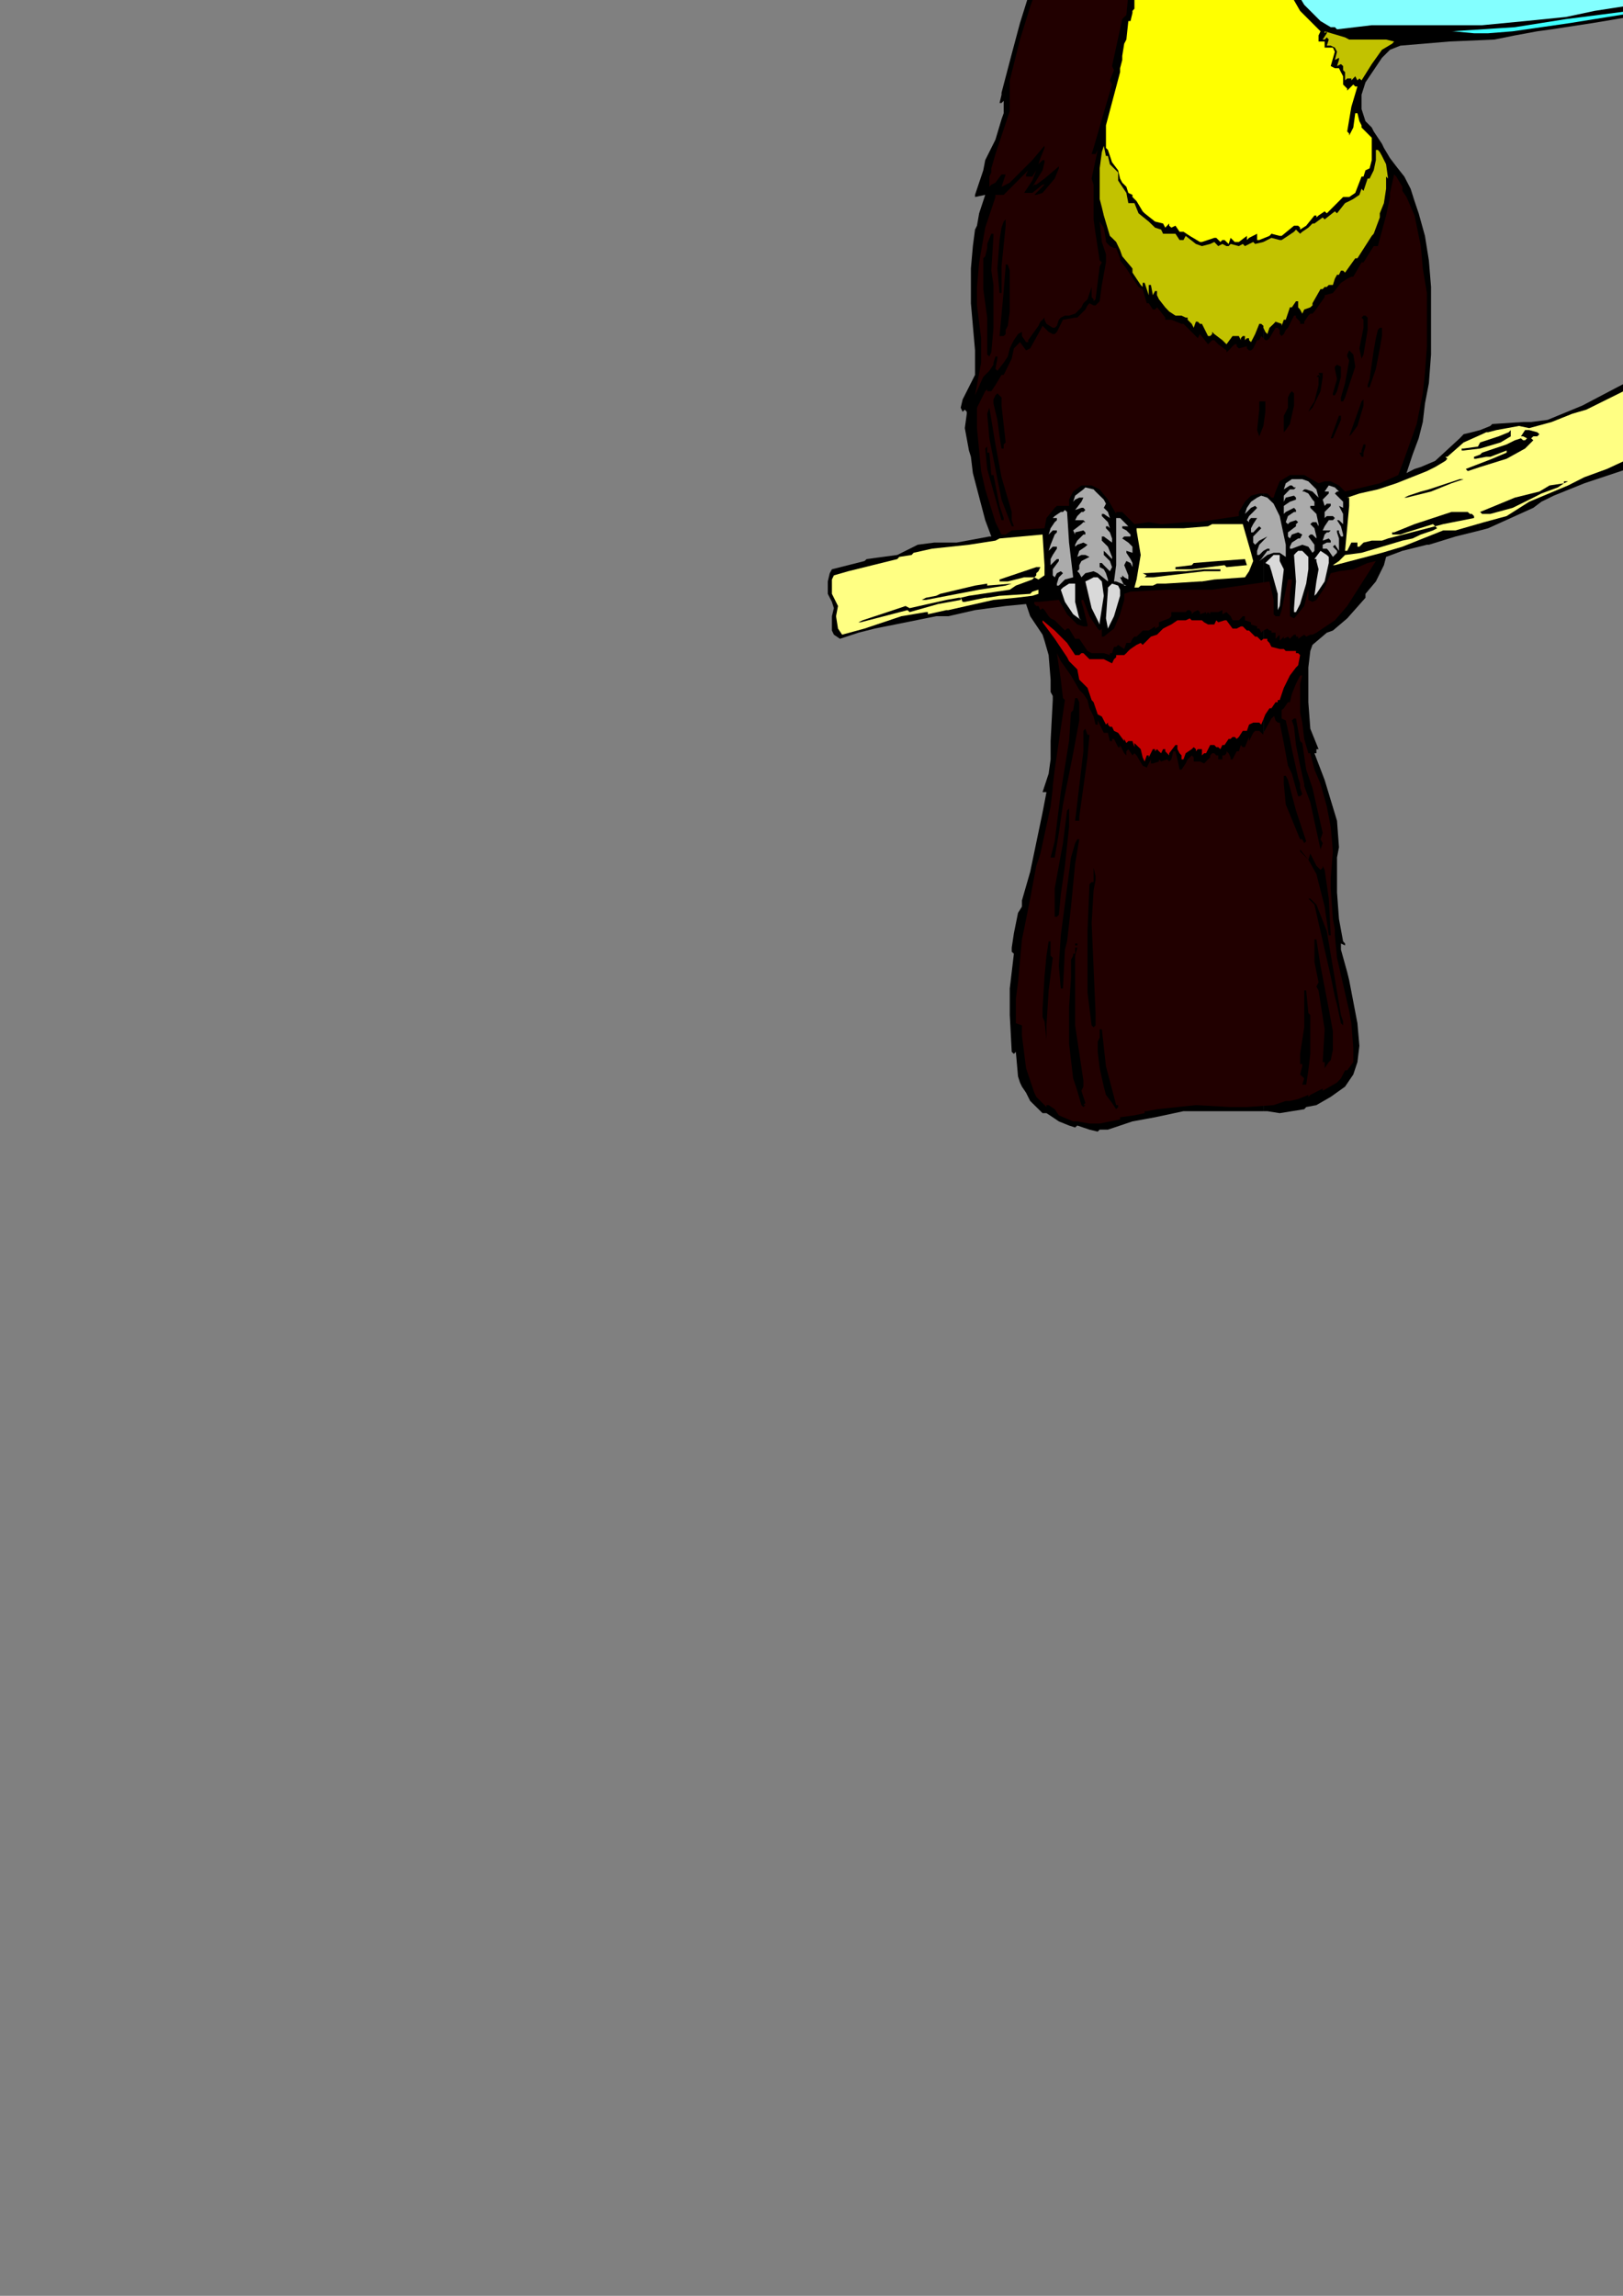 <?xml version="1.0" encoding="utf-8"?>
<!-- Created by UniConvertor 2.0rc4 (https://sk1project.net/) -->
<svg xmlns="http://www.w3.org/2000/svg" height="841.89pt" viewBox="0 0 595.276 841.89" width="595.276pt" version="1.1" xmlns:xlink="http://www.w3.org/1999/xlink" id="620d3500-f60a-11ea-ab72-dcc15c148e23">

<rect x="0" y="0" width="595.276" height="841.89" fill="#808080" stroke="none"/>

<g>
	<g>
		<path style="stroke:#000000;stroke-width:0.0;stroke-miterlimit:10.433;fill:#000000;" d="M 542.87,194.505 L 542.87,157.713 546.614,156.201 547.334,155.481 558.638,154.761 561.59,154.761 567.638,153.969 580.382,148.713 593.126,142.017 597.59,139.713 600.614,138.201 601.334,137.481 621.638,125.457 625.382,122.505 627.614,121.713 638.126,114.225 645.614,108.249 647.846,106.737 650.87,106.017 660.59,98.457 678.59,84.201 681.614,81.969 683.126,81.249 695.078,71.457 705.59,62.457 713.87,56.481 726.614,47.481 737.126,40.713 749.078,32.505 749.078,32.505 750.59,34.017 752.822,36.249 753.614,39.993 752.822,46.761 752.822,48.201 752.822,51.225 752.102,52.017 752.822,55.761 753.614,59.505 754.334,63.969 753.614,65.481 751.382,69.225 750.59,70.017 743.822,74.481 732.59,81.969 722.078,90.969 712.358,97.737 710.846,98.457 698.822,107.457 689.822,113.505 674.846,125.457 669.59,129.201 665.126,134.457 661.382,135.969 655.334,138.993 649.358,143.457 644.102,146.481 636.614,152.457 620.126,162.969 617.102,165.201 611.846,166.713 606.59,168.225 596.87,171.969 581.102,177.225 569.87,181.761 565.334,183.993 562.382,186.225 545.822,193.713 542.87,194.505 Z" />
		<path style="stroke:#000000;stroke-width:0.0;stroke-miterlimit:10.433;fill:#000000;" d="M 463.382,407.481 L 453.59,407.481 434.078,407.481 423.638,409.713 415.358,411.225 406.358,414.249 403.334,414.249 402.614,414.969 399.59,414.249 395.126,412.737 394.334,413.457 392.102,412.737 388.358,411.225 386.126,409.713 383.822,408.201 382.382,408.201 377.846,403.737 376.334,400.713 374.822,398.481 374.102,396.969 373.382,394.737 372.59,385.737 371.87,386.457 371.078,385.737 370.358,372.201 370.358,362.481 371.87,349.737 371.078,349.017 371.078,347.505 371.87,342.249 373.382,334.761 374.822,332.457 374.822,330.225 377.846,319.713 382.382,297.969 383.822,290.481 383.102,290.481 382.382,290.481 384.614,283.713 385.334,278.457 385.334,272.481 385.334,272.481 385.334,271.761 386.126,256.713 386.126,255.201 385.334,253.761 385.334,252.969 385.334,249.225 384.614,240.225 383.102,234.969 382.382,232.737 377.846,225.969 376.334,221.505 368.846,222.225 357.614,223.737 347.822,225.969 343.358,225.969 328.382,228.993 320.822,230.505 314.846,232.017 308.078,234.249 305.846,232.737 305.126,231.225 305.126,225.969 305.846,223.017 305.126,220.713 303.614,217.761 303.614,213.225 304.334,210.201 305.126,208.761 317.078,205.737 317.87,205.017 329.102,203.505 336.59,199.761 342.638,198.969 350.846,198.969 362.87,196.737 363.59,196.737 361.358,190.761 356.822,173.481 356.102,167.505 355.382,165.201 353.87,156.993 354.59,151.737 354.59,151.017 354.59,151.017 353.87,150.225 353.078,151.017 352.358,149.505 353.078,146.481 357.614,137.481 357.614,128.481 356.102,111.201 356.102,98.457 356.822,90.249 357.614,84.201 358.334,82.761 359.126,78.225 361.358,71.457 361.358,71.457 357.614,72.249 357.614,71.457 360.638,62.457 361.358,58.713 365.102,51.225 367.334,43.737 368.126,41.505 368.126,39.201 368.126,37.761 368.126,37.761 368.126,36.969 367.334,37.761 367.334,37.761 366.614,37.761 367.334,34.737 367.334,34.017 371.078,19.761 374.102,8.457 377.846,-3.495 379.358,-7.239 383.102,-24.519 383.822,-28.983 383.102,-29.775 382.382,-29.775 381.59,-28.983 380.87,-28.983 380.87,-31.287 383.102,-41.007 385.334,-49.287 386.126,-50.007 387.638,-53.751 391.382,-64.983 393.614,-72.543 395.846,-77.799 399.59,-84.495 404.126,-89.751 409.382,-94.287 409.382,-95.007 416.87,-100.263 422.846,-103.287 426.59,-104.007 430.334,-105.519 434.078,-105.519 438.614,-106.239 442.358,-107.031 446.102,-107.031 449.846,-107.031 452.87,-107.031 456.614,-106.239 460.358,-105.519 463.382,-104.799 463.382,407.481 Z" />
		<path style="stroke:#000000;stroke-width:0.0;stroke-miterlimit:10.433;fill:#000000;" d="M 463.382,407.481 L 463.382,-104.799 464.102,-104.799 467.126,-102.495 470.078,-100.983 473.102,-98.751 475.334,-95.799 477.638,-92.775 479.078,-90.543 479.87,-90.543 481.382,-90.543 483.614,-90.543 488.87,-91.983 490.382,-91.983 496.358,-92.775 506.078,-94.287 515.87,-95.799 527.102,-96.519 533.87,-96.519 536.822,-97.239 538.334,-96.519 558.638,-96.519 579.59,-95.799 606.59,-92.775 627.614,-89.751 629.126,-89.751 629.846,-89.751 644.822,-86.007 655.334,-82.983 665.846,-79.239 680.822,-72.543 687.59,-68.799 694.358,-64.983 700.334,-60.519 706.382,-55.983 710.126,-53.031 713.87,-49.287 717.614,-44.751 720.638,-41.007 722.87,-37.263 724.382,-34.239 725.822,-31.287 726.614,-27.543 727.334,-24.519 727.334,-22.287 727.334,-20.775 727.334,-19.263 727.334,-18.543 726.614,-17.751 725.822,-17.751 725.102,-18.543 723.59,-18.543 721.358,-20.775 719.126,-22.287 705.59,-30.495 698.822,-32.799 685.358,-35.751 672.614,-36.543 644.102,-37.263 629.846,-37.263 627.614,-37.263 601.334,-35.751 587.078,-34.239 572.822,-32.799 572.822,-32.799 572.822,-32.007 592.334,-32.007 606.59,-32.007 623.87,-31.287 630.638,-31.287 653.822,-28.983 675.638,-26.031 694.358,-21.495 696.59,-20.775 698.102,-19.983 699.614,-19.983 701.126,-19.263 702.638,-18.543 704.078,-17.751 704.078,-17.031 704.87,-16.239 704.87,-15.519 704.87,-14.799 704.87,-14.007 704.87,-13.287 704.87,-12.495 704.078,-10.983 703.358,-9.543 701.846,-8.751 700.334,-8.031 698.102,-6.519 695.078,-5.799 692.126,-5.007 687.59,-4.287 682.334,-3.495 675.638,-2.775 668.078,-1.983 662.102,-1.983 645.614,-0.543 640.358,0.249 637.334,0.969 615.59,3.201 584.126,8.457 569.078,10.761 563.822,11.481 555.614,12.993 548.126,14.505 531.638,15.225 513.638,16.737 509.822,18.249 506.87,21.201 500.822,30.201 499.382,34.737 499.382,39.993 500.822,44.457 503.126,46.761 503.846,48.201 506.87,52.737 507.59,54.249 509.822,57.993 512.126,61.017 515.078,64.761 517.382,69.225 518.822,73.761 520.334,78.225 522.638,86.505 524.078,95.505 524.87,105.225 524.87,117.249 524.87,129.993 524.078,140.505 522.638,147.993 521.846,154.761 520.334,160.737 518.102,166.713 515.87,173.481 518.822,171.969 521.126,171.249 526.382,169.017 535.382,160.737 536.822,159.225 539.846,158.505 542.87,157.713 542.87,194.505 533.87,196.737 524.078,199.761 523.358,199.761 514.358,201.993 508.382,204.225 507.59,207.249 504.638,213.225 500.822,217.761 500.822,219.201 494.126,226.761 488.87,231.225 486.638,232.017 481.382,236.481 480.59,238.713 479.87,244.761 479.87,246.993 479.87,257.505 480.59,267.225 483.614,274.713 482.822,274.713 482.822,276.225 482.102,276.225 485.846,286.017 490.382,300.993 491.102,310.713 490.382,314.457 490.382,324.969 490.382,326.481 490.382,327.201 491.102,336.993 492.614,345.201 493.334,345.993 493.334,345.993 493.334,346.713 491.822,345.993 491.822,348.225 494.126,356.505 494.846,359.457 497.87,375.225 498.59,383.505 497.87,389.481 496.358,394.017 493.334,398.481 488.078,402.225 482.822,405.249 479.078,405.969 478.358,406.761 469.358,408.201 469.358,408.201 464.822,407.481 463.382,407.481 Z" />
		<path style="stroke:#000000;stroke-width:0.0;stroke-miterlimit:10.433;fill:#210000;" d="M 379.358,220.713 L 379.358,221.505 380.078,222.225 380.87,222.225 381.59,223.737 382.382,223.017 383.102,223.737 384.614,225.969 385.334,226.761 386.846,227.481 388.358,228.993 390.59,231.225 390.59,231.225 391.382,230.505 391.382,230.505 392.102,230.505 394.334,234.249 395.126,234.249 395.846,234.249 398.87,238.713 400.382,239.505 401.822,239.505 404.126,239.505 404.846,239.505 407.078,240.225 407.078,240.225 407.078,239.505 407.87,239.505 408.59,237.201 409.382,237.201 410.102,236.481 412.334,237.993 413.126,235.761 414.638,235.761 415.358,234.249 416.078,233.457 416.87,233.457 417.59,232.737 418.382,232.017 419.102,231.225 421.334,231.225 423.638,229.713 423.638,230.505 425.078,229.713 425.078,228.201 428.822,226.761 429.614,225.969 429.614,224.457 430.334,224.457 431.846,224.457 432.638,224.457 433.358,224.457 433.358,224.457 434.87,224.457 435.59,223.737 436.382,223.737 437.102,224.457 437.102,225.249 437.822,224.457 439.334,223.737 440.126,224.457 440.126,225.249 440.126,225.249 442.358,224.457 442.358,225.249 443.078,224.457 443.87,225.249 443.87,224.457 443.87,224.457 444.59,224.457 445.382,224.457 446.102,224.457 446.822,224.457 448.334,223.737 448.334,224.457 448.334,224.457 448.334,225.249 449.846,224.457 450.638,225.249 451.358,225.969 452.078,227.481 452.078,227.481 452.87,227.481 454.382,227.481 454.382,227.481 455.102,226.761 455.822,225.969 456.614,225.969 456.614,226.761 456.614,227.481 458.846,228.201 458.846,228.993 461.078,229.713 461.078,230.505 461.078,230.505 461.87,230.505 461.87,230.505 462.59,232.017 463.382,231.225 464.822,230.505 465.614,231.225 465.614,231.225 466.334,231.225 466.334,231.225 466.334,232.017 467.846,232.017 467.846,232.017 467.846,232.737 467.846,234.249 469.358,232.737 469.358,233.457 469.358,234.969 470.078,234.249 470.87,233.457 470.87,234.249 472.382,233.457 473.102,234.249 473.822,233.457 474.614,232.737 475.334,232.737 475.334,233.457 476.126,233.457 476.126,234.249 478.358,232.737 479.078,233.457 480.59,232.737 481.382,232.737 482.822,232.017 489.59,227.481 494.126,222.225 500.822,211.713 504.638,205.737 504.638,205.737 501.614,206.457 496.358,208.761 491.102,209.481 488.078,210.201 485.846,215.457 482.822,219.993 481.382,220.713 479.87,219.993 479.87,219.201 479.87,216.249 478.358,222.225 475.334,225.969 474.614,226.761 473.102,225.969 473.102,217.761 473.822,213.225 473.822,212.505 473.102,212.505 472.382,212.505 470.078,223.737 469.358,225.969 467.846,225.969 467.126,225.249 467.126,219.993 465.614,213.225 444.59,216.249 435.59,216.249 428.102,216.249 414.638,216.969 412.334,217.761 412.334,219.993 410.822,225.249 408.59,230.505 404.846,233.457 404.126,233.457 404.126,230.505 404.126,230.505 403.334,231.225 402.614,230.505 399.59,225.969 397.358,219.993 397.358,219.993 396.638,219.993 396.638,220.713 397.358,223.017 398.87,228.993 398.87,229.713 397.358,229.713 395.126,228.993 391.382,225.249 388.358,219.993 380.87,220.713 379.358,220.713 Z" />
		<path style="stroke:#000000;stroke-width:0.0;stroke-miterlimit:10.433;fill:#210000;" d="M 368.846,196.017 L 367.334,196.017 365.102,191.481 362.078,181.761 361.358,179.457 361.358,179.457 359.846,172.761 358.334,156.993 358.334,149.505 361.358,143.457 361.358,143.457 362.078,142.737 362.078,143.457 362.87,143.457 363.59,143.457 365.102,141.225 367.334,137.481 368.126,137.481 371.078,131.505 371.87,127.761 374.102,125.457 374.102,125.457 376.334,128.481 377.846,127.761 381.59,120.993 382.382,119.481 383.102,120.201 384.614,121.713 386.126,122.505 386.846,122.505 387.638,121.713 389.87,117.249 394.334,116.457 395.126,116.457 395.846,115.737 398.078,113.505 398.87,111.993 399.59,111.201 401.102,111.993 401.822,111.993 403.334,110.481 404.126,104.505 405.638,96.225 405.638,96.225 405.638,93.201 404.126,88.737 403.334,81.249 404.846,83.481 405.638,88.017 405.638,88.737 407.078,90.249 408.59,90.969 409.382,90.969 410.822,94.713 410.822,95.505 413.126,98.457 414.638,100.761 417.59,105.225 419.102,106.017 420.614,111.201 421.334,111.201 422.846,113.505 423.638,113.505 424.358,112.713 424.358,112.713 425.078,113.505 427.382,116.457 427.382,117.249 428.102,117.249 429.614,117.249 433.358,118.761 434.078,118.761 439.334,124.017 440.126,122.505 440.126,122.505 443.078,126.249 443.078,126.249 444.59,124.737 445.382,124.737 445.382,124.737 446.822,126.249 449.846,128.481 449.846,129.201 450.638,128.481 452.078,126.969 452.87,126.249 453.59,126.249 453.59,126.969 454.382,127.761 457.334,126.969 457.334,127.761 458.126,128.481 458.846,128.481 459.638,127.761 461.078,124.737 461.87,124.737 462.59,123.225 462.59,123.225 464.102,124.737 464.822,124.737 465.614,124.017 467.846,120.201 468.638,120.201 469.358,120.993 469.358,122.505 470.078,123.225 470.87,122.505 471.59,120.993 472.382,120.201 474.614,115.737 475.334,115.737 475.334,116.457 476.846,117.969 476.846,118.761 478.358,118.761 478.358,117.969 479.87,115.737 480.59,115.017 481.382,115.017 482.102,114.225 485.846,108.969 485.846,108.249 488.87,107.457 491.822,103.713 494.126,102.201 495.638,101.481 496.358,101.481 499.382,96.225 500.102,96.225 500.102,96.225 503.846,90.249 504.638,90.249 505.358,90.249 508.382,79.017 509.822,72.249 509.822,70.737 511.334,63.969 512.126,64.761 514.358,68.505 514.358,70.017 515.87,72.249 518.822,79.017 521.126,90.249 521.846,98.457 523.358,107.457 523.358,115.737 523.358,126.969 522.638,136.761 521.846,144.249 519.614,155.481 515.078,168.225 512.846,174.201 506.078,177.225 493.334,180.249 491.102,178.017 488.078,176.505 485.846,176.505 483.614,177.225 483.614,177.225 478.358,174.201 476.126,174.201 473.102,174.201 469.358,176.505 467.846,180.249 467.126,182.481 466.334,182.481 464.822,180.969 461.87,180.969 458.846,181.761 456.614,183.993 454.382,187.737 454.382,189.249 454.382,189.249 454.382,189.249 439.334,191.481 434.87,191.481 425.87,192.201 421.334,191.481 416.078,192.201 416.078,192.201 414.638,190.761 411.614,187.737 409.382,187.737 409.382,188.457 409.382,188.457 406.358,183.201 403.334,179.457 400.382,178.017 396.638,178.017 393.614,180.249 392.102,183.201 392.102,184.713 392.102,185.505 387.638,185.505 386.846,186.225 383.822,189.969 383.102,193.713 371.078,194.505 368.846,196.017 Z" />
		<path style="stroke:#000000;stroke-width:0.0;stroke-miterlimit:10.433;fill:#210000;" d="M 362.87,68.505 L 365.102,72.249 361.358,83.481 359.126,96.225 358.334,105.225 358.334,111.993 359.846,124.017 359.846,133.017 357.614,144.969 360.638,138.201 362.87,135.969 364.382,133.737 364.382,133.017 365.102,130.713 365.822,130.713 365.822,131.505 365.102,135.249 365.822,135.969 365.822,135.969 365.822,135.969 368.126,133.017 369.638,130.713 370.358,127.761 371.078,126.249 371.87,124.737 373.382,122.505 374.822,121.713 374.822,122.505 374.822,123.225 376.334,125.457 377.126,125.457 377.126,124.737 380.87,119.481 381.59,117.969 382.382,117.249 383.102,116.457 383.102,117.249 383.822,118.761 386.126,120.201 386.846,120.201 387.638,119.481 388.358,117.249 389.078,116.457 390.59,115.737 390.59,115.737 392.102,115.737 394.334,115.017 395.126,114.225 396.638,112.713 397.358,111.201 398.87,109.761 400.382,105.225 400.382,106.017 400.382,106.737 400.382,108.249 400.382,108.969 401.102,109.761 401.102,110.481 401.822,109.761 403.334,97.737 404.126,96.225 403.334,95.505 401.822,85.713 401.102,80.457 401.102,76.713 401.102,69.225 401.102,68.505 401.102,67.713 400.382,65.481 402.614,54.969 401.822,56.481 401.102,56.481 400.382,56.481 401.102,54.249 404.126,43.737 407.87,30.993 407.078,29.481 408.59,25.737 407.87,24.225 411.614,7.017 412.334,6.225 413.126,5.505 413.846,-1.983 413.846,-2.775 414.638,-7.239 414.638,-8.031 414.638,-10.263 415.358,-10.983 416.078,-10.983 416.078,-11.775 416.87,-14.007 417.59,-19.263 418.382,-23.007 418.382,-23.007 419.102,-24.519 418.382,-29.775 419.822,-30.495 419.822,-39.495 419.822,-41.799 419.822,-42.519 419.822,-43.239 419.822,-45.543 420.614,-45.543 420.614,-46.263 420.614,-49.287 421.334,-49.287 421.334,-53.751 421.334,-55.263 421.334,-57.495 422.126,-58.287 422.126,-58.287 422.126,-59.799 422.846,-60.519 423.638,-60.519 423.638,-62.031 425.078,-64.983 425.078,-64.983 425.87,-66.495 428.102,-69.519 428.822,-70.239 431.126,-73.983 432.638,-78.519 433.358,-78.519 434.87,-80.751 438.614,-83.775 438.614,-82.983 446.102,-87.519 454.382,-90.543 460.358,-91.263 466.334,-90.543 472.382,-91.263 473.822,-91.983 475.334,-91.983 473.822,-95.007 471.59,-97.239 469.358,-99.543 466.334,-101.775 463.382,-102.495 460.358,-104.007 457.334,-104.799 453.59,-105.519 449.846,-105.519 445.382,-105.519 441.638,-105.519 437.822,-105.519 433.358,-104.799 429.614,-103.287 425.87,-102.495 422.126,-100.983 416.87,-98.031 408.59,-91.263 401.822,-83.775 397.358,-76.287 392.102,-60.519 392.822,-59.799 388.358,-50.007 383.822,-35.751 383.822,-33.519 384.614,-32.007 384.614,-32.799 388.358,-35.751 390.59,-39.495 391.382,-39.495 392.102,-39.495 392.102,-39.495 392.822,-40.287 393.614,-39.495 393.614,-38.775 395.126,-40.287 397.358,-44.031 397.358,-44.031 398.078,-44.031 398.078,-44.031 400.382,-47.775 400.382,-47.775 401.102,-47.775 401.102,-46.983 401.102,-45.543 397.358,-37.983 395.846,-37.983 392.102,-32.799 391.382,-32.007 382.382,-10.263 377.846,2.481 374.102,14.505 370.358,29.481 370.358,33.225 370.358,34.737 370.358,40.713 365.102,56.481 363.59,61.737 363.59,63.249 362.87,64.761 362.87,66.201 362.87,68.505 Z" />
		<path style="stroke:#000000;stroke-width:0.0;stroke-miterlimit:10.433;fill:#000000;" d="M 365.102,72.249 L 363.59,71.457 362.078,70.017 362.87,68.505 363.59,67.713 365.102,66.993 367.334,63.969 368.846,63.969 368.846,63.969 367.334,68.505 367.334,68.505 370.358,66.993 375.614,61.737 378.638,58.713 382.382,54.249 383.102,53.457 383.102,54.249 383.102,54.249 381.59,57.993 380.87,60.225 382.382,58.713 382.382,58.713 383.102,58.713 383.102,59.505 382.382,62.457 378.638,68.505 379.358,67.713 380.078,67.713 383.102,65.481 388.358,61.017 388.358,61.017 388.358,61.737 386.846,65.481 382.382,70.737 380.078,71.457 379.358,71.457 379.358,71.457 380.078,70.737 380.078,70.737 383.102,67.713 382.382,67.713 378.638,70.737 375.614,70.737 375.614,70.737 375.614,70.737 378.638,66.201 380.078,62.457 378.638,64.761 377.846,64.761 376.334,64.761 376.334,63.969 377.126,62.457 371.078,68.505 368.126,71.457 365.102,71.457 365.102,72.249 Z" />
		<path style="stroke:#000000;stroke-width:0.0;stroke-miterlimit:10.433;fill:#ffff83;" d="M 531.638,-94.287 L 538.334,-95.007 548.846,-95.007 563.102,-95.007 577.358,-94.287 586.358,-92.775 589.382,-92.775 581.102,-91.263 560.078,-85.287 548.126,-83.775 522.638,-84.495 506.87,-84.495 500.822,-84.495 496.358,-86.007 494.846,-87.519 491.102,-88.239 487.358,-88.239 485.126,-89.031 491.102,-90.543 498.59,-91.983 500.102,-91.983 510.614,-93.495 520.334,-93.495 531.638,-94.287 Z" />
		<path style="stroke:#000000;stroke-width:0.0;stroke-miterlimit:10.433;fill:#ffff00;" d="M 444.59,-83.775 L 442.358,-81.543 438.614,-77.007 436.382,-68.799 435.59,-63.543 435.59,-59.799 437.102,-55.263 440.846,-51.519 442.358,-49.287 449.126,-46.263 454.382,-45.543 458.846,-44.751 464.822,-46.263 466.334,-47.775 467.126,-47.775 471.59,-50.799 473.102,-53.031 473.822,-53.751 472.382,-50.799 470.078,-45.543 469.358,-41.007 469.358,-37.263 470.87,-35.031 473.822,-32.007 472.382,-17.751 473.822,-5.007 473.822,-1.263 476.846,3.993 480.59,7.737 482.822,9.969 484.334,11.481 483.614,12.993 483.614,13.713 483.614,15.225 483.614,15.225 485.846,15.225 485.846,15.225 485.846,16.737 485.846,17.457 488.87,17.457 489.59,18.969 488.078,24.225 489.59,25.017 491.102,25.017 491.102,25.017 491.822,26.457 492.614,27.969 492.614,30.993 493.334,31.713 493.334,31.713 494.126,32.505 494.126,33.225 496.358,30.993 496.358,30.993 497.078,31.713 497.078,31.713 497.87,31.713 495.638,39.201 494.126,48.201 494.126,48.201 494.126,48.201 494.846,48.993 494.846,48.993 494.846,49.713 494.846,49.713 496.358,46.761 497.078,41.505 497.87,41.505 498.59,44.457 499.382,45.969 499.382,46.761 503.126,50.505 503.126,56.481 503.126,58.713 502.334,61.737 500.822,62.457 500.102,64.761 499.382,64.761 497.078,70.737 494.846,72.249 493.334,72.249 492.614,72.249 491.102,73.761 487.358,77.505 486.638,78.225 485.846,77.505 483.614,79.017 482.822,79.737 482.822,79.017 482.102,79.017 479.078,82.761 476.846,84.201 476.846,83.481 476.126,82.761 474.614,82.761 470.078,86.505 469.358,86.505 466.334,85.713 465.614,86.505 461.87,88.017 461.078,88.017 461.078,85.713 458.126,87.225 457.334,88.017 457.334,86.505 454.382,88.737 452.87,88.737 451.358,87.225 450.638,89.457 449.126,88.017 448.334,88.017 448.334,88.017 447.614,88.737 446.102,87.225 445.382,87.225 440.846,88.737 440.126,88.737 436.382,86.505 434.078,84.993 432.638,84.993 432.638,84.993 431.126,82.761 429.614,83.481 428.822,82.761 428.822,81.969 427.382,83.481 426.59,81.969 423.638,81.249 419.822,78.225 419.102,77.505 416.87,73.761 415.358,72.249 415.358,71.457 413.846,70.737 413.126,68.505 411.614,66.993 410.822,65.481 410.102,62.457 407.87,59.505 406.358,54.969 405.638,54.249 405.638,50.505 405.638,49.713 405.638,45.969 410.822,26.457 410.822,25.017 411.614,21.993 411.614,20.481 412.334,16.017 413.126,14.505 413.846,7.737 414.638,7.737 415.358,4.713 415.358,4.713 415.358,3.993 416.078,3.201 416.078,-0.543 416.87,-0.543 416.87,-2.775 417.59,-6.519 419.102,-16.239 420.614,-17.751 421.334,-20.775 422.126,-21.495 422.126,-22.287 422.846,-23.007 424.358,-26.031 425.87,-29.775 427.382,-31.287 428.102,-32.007 433.358,-42.519 433.358,-44.751 434.078,-47.775 434.078,-48.495 433.358,-48.495 433.358,-47.775 433.358,-50.007 433.358,-50.007 431.846,-49.287 431.846,-51.519 431.846,-52.239 431.126,-52.239 431.126,-51.519 431.126,-55.263 430.334,-55.263 429.614,-55.263 428.822,-53.751 429.614,-59.799 428.822,-60.519 429.614,-66.495 432.638,-73.983 437.102,-79.239 442.358,-83.775 447.614,-86.007 448.334,-86.799 449.126,-86.799 444.59,-83.775 Z" />
		<path style="stroke:#000000;stroke-width:0.0;stroke-miterlimit:10.433;fill:#83ffff;" d="M 496.358,-85.287 L 498.59,-84.495 503.126,-84.495 518.822,-83.775 521.846,-83.775 534.59,-82.983 547.334,-82.983 560.078,-83.775 585.638,-91.263 591.614,-91.983 596.87,-91.983 598.382,-91.983 599.102,-91.983 603.638,-91.263 618.614,-89.751 628.334,-87.519 636.614,-86.007 641.87,-84.495 660.59,-79.239 675.638,-72.543 681.614,-70.239 676.358,-68.007 672.614,-64.983 665.126,-55.983 663.614,-53.751 661.382,-51.519 659.87,-51.519 659.87,-50.799 659.078,-50.799 658.358,-53.031 656.846,-59.007 656.846,-64.983 656.846,-65.775 656.126,-65.775 653.102,-57.495 652.382,-51.519 652.382,-51.519 645.614,-51.519 641.078,-52.239 638.846,-53.031 638.126,-53.031 638.846,-55.983 637.334,-62.751 635.102,-68.007 631.358,-72.543 627.614,-74.775 627.614,-74.775 627.614,-73.983 629.126,-70.239 631.358,-64.263 631.358,-59.007 631.358,-55.983 629.846,-53.751 629.846,-53.031 620.126,-54.543 619.334,-54.543 618.614,-59.007 617.102,-63.543 615.59,-70.239 614.87,-71.751 614.078,-71.751 614.078,-71.751 613.358,-71.751 614.078,-62.751 612.638,-58.287 611.846,-55.983 610.334,-55.983 599.102,-57.495 596.078,-57.495 578.87,-59.007 567.638,-61.239 566.846,-62.031 551.87,-62.031 532.358,-63.543 518.822,-62.751 513.638,-60.519 504.638,-55.983 499.382,-52.239 497.078,-49.287 496.358,-46.263 496.358,-42.519 493.334,-40.287 491.102,-37.263 488.078,-34.239 485.846,-32.799 477.638,-32.007 474.614,-34.239 473.102,-36.543 471.59,-41.799 473.102,-46.263 475.334,-52.239 479.078,-62.751 479.87,-68.799 480.59,-73.263 480.59,-76.287 480.59,-78.519 479.87,-86.007 479.87,-86.799 479.87,-86.799 479.87,-87.519 480.59,-88.239 481.382,-88.239 481.382,-88.239 482.102,-88.239 482.822,-88.239 493.334,-86.799 496.358,-85.287 Z" />
		<path style="stroke:#000000;stroke-width:0.0;stroke-miterlimit:10.433;fill:#c2c200;" d="M 427.382,-63.543 L 427.382,-62.751 426.59,-59.799 426.59,-59.799 427.382,-59.799 428.102,-59.799 427.382,-55.983 428.102,-55.983 428.102,-52.239 428.102,-51.519 428.822,-52.239 429.614,-53.031 430.334,-50.007 431.126,-50.007 431.126,-46.983 431.846,-46.983 431.126,-44.031 431.126,-43.239 431.846,-43.239 431.846,-44.031 428.102,-34.239 428.102,-34.239 427.382,-32.799 426.59,-32.007 424.358,-28.263 422.846,-26.031 422.126,-25.239 421.334,-25.239 421.334,-33.519 421.334,-32.007 421.334,-32.007 422.126,-31.287 422.846,-32.007 422.126,-35.751 422.846,-35.751 422.126,-39.495 422.846,-41.799 422.846,-45.543 423.638,-46.983 423.638,-50.799 424.358,-50.799 424.358,-51.519 424.358,-54.543 424.358,-54.543 425.87,-61.239 428.822,-68.799 428.822,-67.287 427.382,-63.543 Z" />
		<path style="stroke:#000000;stroke-width:0.0;stroke-miterlimit:10.433;fill:#ababab;" d="M 634.382,-66.495 L 636.614,-59.799 636.614,-53.031 636.614,-53.031 636.614,-53.031 631.358,-53.031 632.87,-57.495 631.358,-66.495 629.126,-72.543 632.078,-70.239 634.382,-66.495 Z" />
		<path style="stroke:#000000;stroke-width:0.0;stroke-miterlimit:10.433;fill:#ffc283;" d="M 559.358,-61.239 L 567.638,-60.519 573.614,-59.007 587.87,-57.495 590.822,-56.775 609.614,-54.543 611.846,-54.543 613.358,-54.543 618.614,-53.751 623.87,-53.031 629.846,-52.239 632.078,-52.239 639.638,-51.519 644.822,-51.519 649.358,-50.799 651.59,-50.007 653.102,-49.287 656.846,-49.287 660.59,-50.007 661.382,-50.799 664.334,-52.239 670.382,-61.239 675.638,-65.775 678.59,-68.007 683.126,-68.799 684.638,-68.799 693.638,-62.751 698.822,-59.007 704.078,-55.263 707.822,-51.519 712.358,-47.775 715.382,-43.239 718.334,-38.775 719.846,-37.263 721.358,-35.031 722.078,-32.799 723.59,-29.775 723.59,-28.263 724.382,-26.031 725.102,-24.519 725.102,-22.287 725.102,-22.287 724.382,-22.287 724.382,-22.287 723.59,-22.287 722.87,-23.007 722.078,-23.799 719.126,-26.031 715.382,-30.495 707.822,-35.751 698.822,-38.775 687.59,-41.799 674.846,-43.239 647.846,-44.751 627.614,-45.543 597.59,-44.031 556.334,-40.287 520.334,-36.543 500.102,-33.519 490.382,-31.287 485.846,-30.495 480.59,-31.287 482.102,-32.007 485.126,-32.007 488.078,-32.799 491.102,-35.751 493.334,-38.775 497.078,-42.519 497.87,-44.751 497.87,-47.775 499.382,-51.519 503.846,-53.751 513.638,-59.799 521.846,-62.031 529.334,-62.751 533.87,-62.751 559.358,-61.239 Z" />
		<path style="stroke:#000000;stroke-width:0.0;stroke-miterlimit:10.433;fill:#ababab;" d="M 616.382,-62.031 L 617.822,-59.007 618.614,-55.983 618.614,-55.263 615.59,-55.263 612.638,-55.983 612.638,-55.983 613.358,-57.495 614.078,-62.031 614.078,-64.263 614.87,-70.239 614.87,-69.519 615.59,-66.495 616.382,-62.031 Z" />
		<path style="stroke:#000000;stroke-width:0.0;stroke-miterlimit:10.433;fill:#ababab;" d="M 657.638,-50.799 L 654.614,-50.799 653.102,-50.799 654.614,-59.007 655.334,-61.239 656.126,-55.263 657.638,-50.799 Z" />
		<path style="stroke:#000000;stroke-width:0.0;stroke-miterlimit:10.433;fill:#ff8300;" d="M 596.078,-42.519 L 617.102,-43.239 633.59,-44.031 635.822,-44.031 646.334,-43.239 662.822,-42.519 665.126,-41.799 678.59,-41.799 691.334,-39.495 701.126,-36.543 707.822,-33.519 714.59,-28.263 718.334,-24.519 707.822,-30.495 701.846,-33.519 692.846,-35.751 677.078,-37.263 659.87,-38.775 648.638,-38.775 647.126,-38.775 637.334,-38.775 621.638,-38.775 607.382,-37.263 583.334,-35.751 561.59,-33.519 552.59,-32.007 531.638,-29.775 519.614,-28.983 507.59,-28.263 489.59,-27.543 485.846,-28.263 492.614,-28.983 504.638,-32.007 507.59,-32.007 522.638,-35.031 542.87,-36.543 552.59,-37.983 558.638,-38.775 575.126,-41.007 589.382,-42.519 590.822,-41.799 596.078,-42.519 Z" />
		<path style="stroke:#000000;stroke-width:0.0;stroke-miterlimit:10.433;fill:#83ffff;" d="M 480.59,-26.751 L 483.614,-24.519 488.87,-23.007 498.59,-23.007 538.334,-26.031 545.822,-26.751 545.102,-21.495 545.822,-19.263 548.846,-14.007 549.638,-13.287 550.358,-13.287 551.078,-13.287 550.358,-19.263 550.358,-23.007 551.87,-27.543 562.382,-28.263 564.614,-28.263 564.614,-28.263 565.334,-24.519 566.846,-21.495 570.59,-16.239 571.382,-16.239 572.102,-24.519 572.822,-28.263 572.822,-28.263 582.614,-28.983 589.382,-28.983 590.102,-23.799 593.126,-16.239 593.846,-16.239 593.846,-16.239 594.638,-17.031 594.638,-19.263 595.358,-23.007 594.638,-28.983 608.102,-28.263 609.614,-27.543 610.334,-20.775 612.638,-15.519 614.078,-14.799 614.87,-15.519 614.078,-22.287 614.87,-26.751 621.638,-26.031 625.382,-19.983 627.614,-17.031 628.334,-18.543 628.334,-24.519 630.638,-24.519 644.822,-20.775 656.126,-18.543 659.87,-17.031 661.382,-14.007 663.614,-12.495 673.334,-10.263 674.126,-8.751 674.846,-7.239 676.358,-5.799 679.382,-5.007 679.382,-5.007 668.87,-4.287 658.358,-4.287 626.102,-1.263 604.358,0.969 584.846,3.993 574.334,6.225 559.358,7.737 543.59,9.249 524.078,9.249 503.126,9.249 490.382,10.761 489.59,9.969 488.078,9.969 484.334,7.737 478.358,1.761 476.126,-1.983 475.334,-8.031 474.614,-19.983 475.334,-31.287 479.078,-28.263 480.59,-26.751 Z" />
		<path style="stroke:#000000;stroke-width:0.0;stroke-miterlimit:10.433;fill:#ffc283;" d="M 501.614,-26.751 L 510.614,-27.543 533.078,-28.263 545.822,-28.983 545.822,-27.543 521.126,-25.239 494.126,-23.799 487.358,-23.799 482.822,-26.031 481.382,-27.543 485.126,-26.031 501.614,-26.751 Z" />
		<path style="stroke:#000000;stroke-width:0.0;stroke-miterlimit:10.433;fill:#ffffff;" d="M 572.102,-32.007 L 572.102,-32.007 572.102,-32.799 572.102,-32.799 572.102,-32.007 Z" />
		<path style="stroke:#000000;stroke-width:0.0;stroke-miterlimit:10.433;fill:#ababab;" d="M 551.078,-28.263 L 548.126,-28.263 547.334,-28.263 547.334,-28.983 551.078,-29.775 551.078,-28.263 Z" />
		<path style="stroke:#000000;stroke-width:0.0;stroke-miterlimit:10.433;fill:#ffc283;" d="M 565.334,-29.775 L 561.59,-28.983 554.822,-28.983 553.382,-28.263 552.59,-28.263 552.59,-29.775 564.614,-30.495 565.334,-29.775 Z" />
		<path style="stroke:#000000;stroke-width:0.0;stroke-miterlimit:10.433;fill:#ababab;" d="M 571.382,-29.775 L 566.126,-29.775 566.126,-30.495 572.102,-30.495 571.382,-29.775 Z" />
		<path style="stroke:#000000;stroke-width:0.0;stroke-miterlimit:10.433;fill:#ffc283;" d="M 588.59,-30.495 L 589.382,-30.495 589.382,-30.495 572.822,-29.775 573.614,-30.495 578.87,-30.495 588.59,-30.495 Z" />
		<path style="stroke:#000000;stroke-width:0.0;stroke-miterlimit:10.433;fill:#ababab;" d="M 551.078,-26.751 L 549.638,-23.007 548.846,-19.263 549.638,-14.799 549.638,-14.799 548.846,-15.519 546.614,-19.263 545.822,-21.495 546.614,-26.751 547.334,-27.543 550.358,-27.543 551.078,-26.751 Z" />
		<path style="stroke:#000000;stroke-width:0.0;stroke-miterlimit:10.433;fill:#ababab;" d="M 571.382,-28.263 L 571.382,-26.031 570.59,-21.495 570.59,-18.543 566.846,-23.007 566.126,-26.031 566.126,-28.263 570.59,-28.263 571.382,-28.263 Z" />
		<path style="stroke:#000000;stroke-width:0.0;stroke-miterlimit:10.433;fill:#ababab;" d="M 593.126,-29.775 L 590.102,-29.775 590.102,-30.495 593.126,-30.495 593.126,-29.775 Z" />
		<path style="stroke:#000000;stroke-width:0.0;stroke-miterlimit:10.433;fill:#ffc283;" d="M 609.614,-28.983 L 597.59,-29.775 594.638,-29.775 594.638,-30.495 608.822,-30.495 609.614,-28.983 Z" />
		<path style="stroke:#000000;stroke-width:0.0;stroke-miterlimit:10.433;fill:#ababab;" d="M 593.846,-23.007 L 593.846,-18.543 593.126,-18.543 590.822,-24.519 590.102,-28.983 593.126,-28.983 593.846,-23.007 Z" />
		<path style="stroke:#000000;stroke-width:0.0;stroke-miterlimit:10.433;fill:#ababab;" d="M 614.078,-28.263 L 610.334,-28.263 610.334,-28.983 609.614,-30.495 614.078,-29.775 614.078,-28.263 Z" />
		<path style="stroke:#000000;stroke-width:0.0;stroke-miterlimit:10.433;fill:#ffc283;" d="M 620.846,-28.983 L 621.638,-27.543 620.126,-26.751 614.87,-28.263 614.87,-29.775 619.334,-29.775 620.846,-28.983 Z" />
		<path style="stroke:#000000;stroke-width:0.0;stroke-miterlimit:10.433;fill:#ababab;" d="M 626.822,-29.775 L 627.614,-26.751 626.822,-26.031 622.358,-26.751 621.638,-28.983 620.846,-29.775 621.638,-29.775 626.102,-29.775 626.822,-29.775 Z" />
		<path style="stroke:#000000;stroke-width:0.0;stroke-miterlimit:10.433;fill:#ffc283;" d="M 671.102,-25.239 L 692.846,-19.983 696.59,-19.263 699.614,-17.751 701.126,-17.031 701.846,-16.239 702.638,-15.519 702.638,-15.519 702.638,-14.799 702.638,-14.007 702.638,-13.287 702.638,-12.495 701.846,-10.983 700.334,-10.263 698.822,-8.751 695.078,-7.239 691.334,-6.519 682.334,-5.007 678.59,-6.519 676.358,-7.239 675.638,-9.543 675.638,-10.263 672.614,-11.775 664.334,-13.287 661.382,-15.519 661.382,-17.031 660.59,-17.751 655.334,-19.983 638.846,-23.007 629.846,-26.031 629.126,-26.031 627.614,-29.775 627.614,-29.775 653.102,-27.543 671.102,-25.239 Z" />
		<path style="stroke:#000000;stroke-width:0.0;stroke-miterlimit:10.433;fill:#ababab;" d="M 613.358,-16.239 L 611.126,-20.775 610.334,-26.751 610.334,-27.543 613.358,-26.751 613.358,-16.239 Z" />
		<path style="stroke:#000000;stroke-width:0.0;stroke-miterlimit:10.433;fill:#ababab;" d="M 627.614,-25.239 L 627.614,-22.287 627.614,-19.983 627.614,-19.263 626.102,-21.495 623.078,-26.031 624.59,-25.239 626.822,-25.239 627.614,-25.239 Z" />
		<path style="stroke:#000000;stroke-width:0.0;stroke-miterlimit:10.433;fill:#c2c200;" d="M 494.846,14.505 L 498.59,14.505 500.102,14.505 508.382,14.505 511.334,15.225 511.334,15.225 510.614,16.017 506.87,18.249 503.126,23.505 499.382,29.481 498.59,28.761 497.87,29.481 497.078,27.969 497.078,27.969 495.638,29.481 495.638,29.481 495.638,28.761 494.846,28.761 494.126,28.761 493.334,29.481 493.334,26.457 492.614,25.737 492.614,24.225 491.822,23.505 490.382,24.225 491.102,21.993 491.102,21.993 491.102,21.201 489.59,21.993 490.382,18.969 489.59,17.457 488.078,16.737 486.638,16.737 487.358,14.505 486.638,13.713 485.846,14.505 485.126,14.505 486.638,12.201 486.638,12.201 486.638,11.481 485.846,12.201 485.846,11.481 493.334,13.713 494.846,14.505 Z" />
		<path style="stroke:#000000;stroke-width:0.0;stroke-miterlimit:10.433;fill:#3fffff;" d="M 607.382,3.201 L 603.638,3.993 575.846,8.457 554.822,11.481 545.822,12.201 545.102,12.201 540.638,12.201 533.078,11.481 520.334,11.481 520.334,11.481 519.614,11.481 532.358,11.481 555.614,9.969 574.334,7.017 609.614,2.481 617.102,1.761 607.382,3.201 Z" />
		<path style="stroke:#000000;stroke-width:0.0;stroke-miterlimit:10.433;fill:#ffffff;" d="M 617.102,1.761 L 617.822,1.761 617.102,1.761 Z" />
		<path style="stroke:#000000;stroke-width:0.0;stroke-miterlimit:10.433;fill:#c2c200;" d="M 404.846,79.017 L 404.126,75.993 403.334,72.969 403.334,71.457 403.334,66.993 403.334,61.737 404.126,55.761 404.846,53.457 405.638,57.201 406.358,57.201 407.078,60.225 410.102,63.249 410.102,66.201 413.126,70.737 413.846,74.481 415.358,74.481 416.078,74.481 417.59,78.225 421.334,81.249 423.638,83.481 425.87,84.201 426.59,85.713 427.382,85.713 428.822,85.713 431.126,85.713 432.638,88.017 434.078,88.017 434.87,86.505 438.614,89.457 440.846,90.249 440.846,90.249 443.87,89.457 445.382,88.737 445.382,88.737 446.822,90.249 448.334,89.457 449.846,90.249 450.638,90.249 451.358,89.457 454.382,90.249 454.382,90.249 455.822,89.457 456.614,90.249 459.638,88.737 460.358,89.457 463.382,88.737 466.334,87.225 469.358,88.017 470.078,88.017 472.382,86.505 474.614,84.993 475.334,84.201 476.846,85.713 477.638,84.993 479.87,83.481 481.382,81.969 482.102,81.969 485.126,79.737 485.846,80.457 489.59,77.505 490.382,78.225 490.382,78.225 493.334,74.481 494.846,73.761 496.358,72.969 498.59,71.457 499.382,69.225 500.102,70.017 501.614,65.481 502.334,65.481 503.846,62.457 504.638,58.713 504.638,57.201 504.638,54.969 505.358,54.969 506.078,55.761 506.87,57.201 508.382,60.225 509.102,65.481 509.102,65.481 508.382,64.761 508.382,64.761 508.382,69.225 507.59,74.481 506.078,78.225 506.078,79.737 503.846,85.713 503.126,86.505 497.87,94.713 497.87,94.713 497.87,94.713 497.078,94.713 493.334,99.969 492.614,99.249 491.822,99.249 491.102,100.761 490.382,100.761 489.59,102.201 488.87,104.505 488.078,104.505 487.358,104.505 486.638,105.225 485.846,105.225 485.126,106.017 484.334,106.017 481.382,111.201 481.382,111.993 480.59,112.713 478.358,113.505 477.638,115.017 476.846,113.505 476.126,112.713 476.126,110.481 475.334,110.481 475.334,110.481 473.822,112.713 473.102,112.713 471.59,117.249 471.59,117.249 470.87,117.249 470.078,119.481 470.078,118.761 467.846,117.969 467.126,118.761 465.614,120.201 464.822,122.505 464.102,121.713 463.382,120.201 463.382,119.481 462.59,118.761 461.87,118.761 460.358,122.505 460.358,122.505 458.846,125.457 458.126,124.737 458.126,124.017 458.126,124.017 457.334,124.017 456.614,124.737 456.614,123.225 455.822,123.225 455.102,124.017 455.102,124.737 454.382,123.225 453.59,123.225 452.078,123.225 449.846,126.249 448.334,124.737 445.382,122.505 444.59,121.713 444.59,122.505 443.87,123.225 443.078,123.225 443.078,123.225 440.846,118.761 440.126,118.761 439.334,117.969 439.334,117.969 438.614,117.969 437.822,120.201 437.102,118.761 435.59,117.249 435.59,116.457 434.87,116.457 433.358,115.737 431.126,115.737 428.822,114.225 427.382,112.713 425.078,109.761 424.358,108.249 424.358,106.737 423.638,106.737 422.846,108.249 422.126,104.505 421.334,104.505 421.334,105.225 421.334,108.249 419.822,103.713 419.822,103.713 419.102,103.713 419.102,104.505 419.102,105.225 418.382,104.505 415.358,99.969 415.358,98.457 411.614,93.993 410.822,91.761 409.382,88.737 407.87,87.225 407.078,86.505 404.846,79.017 Z" />
		<path style="stroke:#000000;stroke-width:0.0;stroke-miterlimit:10.433;fill:#ffff83;" d="M 750.59,36.249 L 751.382,37.761 752.102,39.993 752.102,45.249 750.59,52.017 750.59,56.481 749.87,57.201 749.078,57.201 737.846,65.481 736.334,65.481 735.614,66.201 734.102,66.201 731.87,67.713 729.638,68.505 726.614,70.737 722.078,75.201 714.59,80.457 714.59,81.249 715.382,81.249 718.334,80.457 723.59,75.993 729.638,72.249 738.638,66.201 743.822,63.249 745.334,61.737 750.59,57.993 751.382,57.993 752.102,61.737 752.822,63.969 752.822,66.201 750.59,68.505 748.358,69.225 737.126,76.713 729.638,81.969 712.358,94.713 692.846,108.969 690.614,110.481 675.638,123.225 672.614,124.737 672.614,124.737 672.614,125.457 667.358,128.481 663.614,129.993 655.334,135.249 653.822,135.249 652.382,135.969 650.87,136.761 639.638,143.457 624.59,153.249 623.87,153.249 623.078,153.969 620.846,156.201 620.846,156.993 622.358,156.201 631.358,151.017 638.126,146.481 644.102,143.457 645.614,142.737 645.614,142.737 632.87,151.737 630.638,153.969 617.822,162.249 615.59,162.969 606.59,165.993 606.59,165.993 608.822,164.481 609.614,163.761 609.614,163.761 608.822,162.969 589.382,171.969 581.102,174.993 575.126,178.017 560.87,183.993 552.59,189.249 544.382,191.481 533.87,194.505 529.334,194.505 514.358,200.481 506.87,202.713 489.59,207.249 488.87,207.249 488.87,207.249 491.102,205.737 493.334,203.505 499.382,202.713 514.358,198.249 518.102,197.457 521.126,196.017 525.59,194.505 527.102,193.713 526.382,192.993 529.334,192.201 540.638,189.969 540.638,189.249 539.846,188.457 539.126,188.457 539.126,188.457 538.334,187.737 538.334,187.737 532.358,187.737 518.822,192.201 511.334,195.225 510.614,195.225 510.614,195.225 510.614,196.017 511.334,196.017 513.638,196.017 515.87,195.225 525.59,192.201 526.382,192.993 509.102,197.457 506.87,198.249 503.126,198.249 500.102,198.969 498.59,200.481 497.87,200.481 497.87,198.969 495.638,198.969 494.126,201.993 493.334,201.993 494.846,185.505 494.846,182.481 494.126,182.481 494.126,182.481 498.59,180.969 505.358,179.457 512.126,177.225 523.358,172.761 526.382,171.249 530.126,169.017 530.846,168.225 530.126,167.505 530.846,167.505 530.846,167.505 536.822,162.249 543.59,159.225 545.102,158.505 545.822,158.505 548.846,157.713 557.126,156.201 560.87,156.993 569.078,154.761 576.638,151.737 581.822,150.225 598.382,142.017 603.638,138.993 611.126,134.457 611.126,133.737 614.078,131.505 615.59,131.505 623.078,126.969 633.59,120.993 634.382,119.481 634.382,119.481 640.358,115.017 642.59,114.225 646.334,111.993 656.126,104.505 658.358,103.713 668.87,95.505 672.614,93.201 676.358,90.249 684.638,83.481 691.334,77.505 707.822,63.249 713.87,57.993 721.358,52.737 737.846,42.225 739.358,40.713 743.822,37.761 748.358,34.737 749.87,35.457 750.59,36.249 Z" />
		<path style="stroke:#000000;stroke-width:0.0;stroke-miterlimit:10.433;fill:#000000;" d="M 736.334,48.993 L 737.126,48.993 716.102,63.969 715.382,64.761 702.638,75.201 701.126,75.993 695.87,80.457 694.358,80.457 698.102,77.505 704.078,71.457 705.59,70.017 710.846,64.761 714.59,63.249 734.822,49.713 739.358,45.969 740.078,45.969 736.334,48.993 Z" />
		<path style="stroke:#000000;stroke-width:0.0;stroke-miterlimit:10.433;fill:#000000;" d="M 367.334,97.737 L 367.334,103.713 367.334,107.457 366.614,107.457 365.822,98.457 366.614,88.017 367.334,83.481 368.126,81.249 368.846,80.457 368.846,82.761 367.334,97.737 Z" />
		<path style="stroke:#000000;stroke-width:0.0;stroke-miterlimit:10.433;fill:#000000;" d="M 364.382,86.505 L 363.59,99.249 364.382,104.505 364.382,114.225 364.382,120.201 363.59,129.201 362.87,130.713 362.078,129.993 362.078,120.201 362.078,116.457 360.638,106.017 360.638,94.713 361.358,93.993 361.358,93.993 361.358,93.993 362.078,90.969 362.078,89.457 363.59,85.713 364.382,85.713 364.382,86.505 Z" />
		<path style="stroke:#000000;stroke-width:0.0;stroke-miterlimit:10.433;fill:#000000;" d="M 370.358,99.249 L 370.358,114.225 369.638,119.481 368.846,120.993 368.846,122.505 368.126,123.225 367.334,123.225 366.614,123.225 368.126,106.737 368.846,97.737 368.846,97.017 369.638,97.017 369.638,97.017 370.358,99.249 Z" />
		<path style="stroke:#000000;stroke-width:0.0;stroke-miterlimit:10.433;fill:#000000;" d="M 729.638,76.713 L 728.846,77.505 717.614,87.225 707.102,94.713 704.078,97.737 702.638,99.249 698.822,101.481 687.59,110.481 681.614,115.017 680.822,114.225 680.822,113.505 690.614,106.017 703.358,96.225 708.614,91.761 722.87,79.017 728.126,76.713 728.846,75.993 728.846,75.993 729.638,76.713 Z" />
		<path style="stroke:#000000;stroke-width:0.0;stroke-miterlimit:10.433;fill:#000000;" d="M 683.126,99.249 L 683.126,99.249 683.126,99.249 683.126,99.249 683.126,99.249 Z" />
		<path style="stroke:#000000;stroke-width:0.0;stroke-miterlimit:10.433;fill:#000000;" d="M 681.614,100.761 L 681.614,101.481 673.334,107.457 656.846,118.761 647.126,124.737 641.078,129.201 626.102,138.993 626.102,138.993 626.102,138.993 626.822,137.481 626.102,137.481 640.358,128.481 644.822,125.457 659.078,113.505 659.87,112.713 661.382,112.713 664.334,111.201 665.126,111.201 674.846,104.505 675.638,104.505 680.822,99.969 682.334,99.969 683.126,99.969 682.334,100.761 681.614,100.761 Z" />
		<path style="stroke:#000000;stroke-width:0.0;stroke-miterlimit:10.433;fill:#000000;" d="M 500.822,115.737 L 501.614,116.457 501.614,120.993 500.102,129.993 499.382,131.505 499.382,131.505 498.59,127.761 500.102,120.201 500.102,117.249 499.382,116.457 499.382,116.457 500.102,115.737 500.822,115.737 Z" />
		<path style="stroke:#000000;stroke-width:0.0;stroke-miterlimit:10.433;fill:#000000;" d="M 506.87,123.225 L 506.078,127.761 504.638,135.249 503.126,139.713 502.334,142.017 501.614,142.017 501.614,141.225 502.334,138.993 503.846,128.481 504.638,124.017 505.358,120.993 506.078,120.201 506.87,120.201 506.87,123.225 Z" />
		<path style="stroke:#000000;stroke-width:0.0;stroke-miterlimit:10.433;fill:#000000;" d="M 496.358,129.993 L 497.078,134.457 493.334,145.761 492.614,147.201 492.614,147.201 491.822,147.201 491.822,145.761 493.334,140.505 494.846,132.225 494.126,130.713 494.126,129.993 494.126,129.993 494.846,128.481 494.846,128.481 496.358,129.993 Z" />
		<path style="stroke:#000000;stroke-width:0.0;stroke-miterlimit:10.433;fill:#000000;" d="M 644.102,121.713 L 641.078,124.017 636.614,126.969 630.638,131.505 605.078,144.969 604.358,144.969 603.638,145.761 602.846,145.761 602.846,144.969 603.638,144.249 603.638,144.249 603.638,144.249 612.638,139.713 622.358,134.457 630.638,129.993 638.846,124.737 645.614,120.201 646.334,118.761 647.126,118.761 644.102,121.713 Z" />
		<path style="stroke:#000000;stroke-width:0.0;stroke-miterlimit:10.433;fill:#000000;" d="M 367.334,145.761 L 367.334,148.713 368.846,162.249 368.126,162.969 368.126,164.481 367.334,164.481 366.614,160.017 365.822,153.969 364.382,147.993 364.382,146.481 365.102,144.969 365.822,144.249 365.822,144.249 367.334,145.761 Z" />
		<path style="stroke:#000000;stroke-width:0.0;stroke-miterlimit:10.433;fill:#000000;" d="M 491.822,134.457 L 491.822,138.201 490.382,143.457 489.59,144.969 489.59,144.969 488.87,144.969 488.87,144.249 490.382,138.993 489.59,135.249 489.59,135.249 489.59,134.457 490.382,133.737 490.382,133.737 491.822,134.457 Z" />
		<path style="stroke:#000000;stroke-width:0.0;stroke-miterlimit:10.433;fill:#000000;" d="M 485.126,138.201 L 484.334,143.457 481.382,149.505 479.87,151.017 479.87,151.017 480.59,149.505 482.102,147.201 483.614,141.225 483.614,138.201 482.822,138.201 482.822,138.201 483.614,137.481 484.334,138.201 484.334,138.201 483.614,136.761 485.126,136.761 485.126,138.201 Z" />
		<path style="stroke:#000000;stroke-width:0.0;stroke-miterlimit:10.433;fill:#000000;" d="M 365.102,162.969 L 367.334,174.993 371.078,187.737 371.078,189.249 371.078,190.761 371.87,192.993 371.87,192.993 371.078,192.993 367.334,183.201 362.87,160.737 362.078,151.737 362.87,149.505 362.87,149.505 365.102,162.969 Z" />
		<path style="stroke:#000000;stroke-width:0.0;stroke-miterlimit:10.433;fill:#000000;" d="M 474.614,148.713 L 473.102,155.481 471.59,157.713 470.87,158.505 470.87,152.457 472.382,149.505 472.382,145.761 473.102,144.249 473.822,143.457 474.614,144.249 474.614,148.713 Z" />
		<path style="stroke:#000000;stroke-width:0.0;stroke-miterlimit:10.433;fill:#000000;" d="M 464.102,151.017 L 463.382,156.201 461.87,160.017 461.87,160.017 461.078,157.713 461.078,157.713 461.87,150.225 461.87,147.201 462.59,147.201 464.102,147.201 464.102,151.017 Z" />
		<path style="stroke:#000000;stroke-width:0.0;stroke-miterlimit:10.433;fill:#000000;" d="M 500.102,148.713 L 497.87,156.201 495.638,159.225 494.846,160.017 499.382,147.201 500.102,146.481 500.102,146.481 500.102,148.713 Z" />
		<path style="stroke:#000000;stroke-width:0.0;stroke-miterlimit:10.433;fill:#ffffff;" d="M 656.846,136.761 L 655.334,137.481 656.846,136.761 Z" />
		<path style="stroke:#000000;stroke-width:0.0;stroke-miterlimit:10.433;fill:#000000;" d="M 491.822,153.969 L 488.87,160.737 488.078,160.737 491.102,152.457 491.822,152.457 491.822,153.969 Z" />
		<path style="stroke:#000000;stroke-width:0.0;stroke-miterlimit:10.433;fill:#ffffff;" d="M 647.846,142.017 L 647.126,142.017 646.334,142.017 652.382,138.993 652.382,138.993 647.846,142.017 Z" />
		<path style="stroke:#000000;stroke-width:0.0;stroke-miterlimit:10.433;fill:#000000;" d="M 362.87,165.993 L 363.59,174.201 364.382,174.201 366.614,185.505 368.126,189.969 368.126,190.761 367.334,190.761 364.382,180.249 362.078,171.969 361.358,164.481 362.078,163.761 362.078,165.993 362.87,165.993 Z" />
		<path style="stroke:#000000;stroke-width:0.0;stroke-miterlimit:10.433;fill:#000000;" d="M 554.102,158.505 L 554.102,160.017 550.358,162.249 542.87,164.481 536.822,165.201 536.102,165.201 536.102,165.201 536.102,164.481 536.822,164.481 542.078,163.761 542.87,162.249 549.638,160.017 553.382,158.505 554.102,157.713 554.102,158.505 Z" />
		<path style="stroke:#000000;stroke-width:0.0;stroke-miterlimit:10.433;fill:#000000;" d="M 563.822,158.505 L 564.614,159.225 563.822,160.017 562.382,160.017 561.59,160.737 562.382,161.457 559.358,164.481 552.59,168.225 542.87,171.249 538.334,172.761 538.334,172.761 537.614,171.969 537.614,171.969 547.334,168.225 552.59,165.993 552.59,165.993 552.59,165.201 546.614,167.505 545.102,167.505 541.358,168.225 540.638,168.225 540.638,167.505 540.638,167.505 542.87,166.713 543.59,165.993 552.59,162.969 555.614,161.457 557.846,160.737 557.846,160.737 558.638,161.457 559.358,161.457 560.078,160.737 558.638,160.017 558.638,160.017 557.846,160.017 559.358,157.713 560.078,157.713 560.87,157.713 563.822,158.505 563.822,158.505 Z" />
		<path style="stroke:#000000;stroke-width:0.0;stroke-miterlimit:10.433;fill:#000000;" d="M 500.822,163.761 L 500.102,165.993 500.102,167.505 499.382,167.505 498.59,165.993 499.382,165.993 499.382,165.201 500.102,162.969 500.102,162.969 500.822,162.969 500.822,163.761 Z" />
		<path style="stroke:#000000;stroke-width:0.0;stroke-miterlimit:10.433;fill:#ababab;" d="M 401.822,180.249 L 404.846,183.201 405.638,184.713 404.846,186.225 406.358,187.737 407.078,189.969 404.846,188.457 404.126,188.457 404.126,189.249 406.358,191.481 407.078,193.713 406.358,192.993 405.638,192.993 405.638,193.713 407.078,195.225 407.87,197.457 407.87,198.969 404.846,196.737 404.126,196.737 404.126,197.457 404.126,198.249 406.358,200.481 407.87,204.225 407.87,205.017 405.638,202.713 404.846,201.993 404.846,201.993 404.846,203.505 407.078,205.737 407.87,207.969 407.078,209.481 407.078,209.481 404.846,207.249 404.126,206.457 403.334,206.457 403.334,207.249 403.334,207.969 404.846,208.761 405.638,210.201 406.358,212.505 406.358,212.505 406.358,213.225 402.614,210.201 401.102,209.481 398.078,210.201 396.638,211.713 395.846,210.201 395.126,209.481 395.846,208.761 395.846,207.249 396.638,205.737 399.59,204.225 398.078,203.505 396.638,203.505 395.126,204.225 395.846,201.993 398.078,200.481 398.078,200.481 398.87,199.761 398.87,199.761 397.358,198.969 395.126,199.761 394.334,200.481 394.334,199.761 395.126,198.249 397.358,196.017 398.078,196.017 398.078,195.225 397.358,194.505 394.334,195.225 394.334,196.017 393.614,194.505 396.638,192.201 397.358,191.481 398.078,191.481 397.358,190.761 396.638,190.761 394.334,190.761 395.126,189.249 396.638,187.737 397.358,187.737 398.078,187.017 397.358,186.225 396.638,186.225 394.334,187.017 396.638,183.993 397.358,182.481 397.358,182.481 395.846,182.481 394.334,183.201 394.334,183.201 393.614,183.993 394.334,181.761 397.358,179.457 398.078,178.737 401.102,179.457 401.822,180.249 Z" />
		<path style="stroke:#000000;stroke-width:0.0;stroke-miterlimit:10.433;fill:#ababab;" d="M 479.87,176.505 L 482.822,179.457 483.614,182.481 483.614,182.481 481.382,180.249 479.078,179.457 478.358,179.457 477.638,180.249 478.358,180.249 479.87,180.969 481.382,183.201 482.102,183.993 482.102,185.505 481.382,185.505 480.59,185.505 480.59,185.505 480.59,186.225 482.822,188.457 483.614,192.201 483.614,192.993 483.614,192.993 482.822,191.481 482.102,191.481 481.382,191.481 480.59,192.201 482.102,193.713 482.822,196.737 482.822,197.457 482.822,197.457 482.102,196.737 481.382,196.017 480.59,196.017 479.87,196.737 482.102,199.761 482.102,201.993 481.382,202.713 479.87,200.481 477.638,199.761 473.822,201.201 473.102,201.201 473.102,201.201 473.102,200.481 473.102,200.481 473.822,198.969 476.126,197.457 476.846,197.457 477.638,196.017 476.126,195.225 473.822,196.017 473.102,197.457 472.382,196.737 472.382,195.225 475.334,192.993 475.334,192.201 476.126,191.481 475.334,190.761 473.102,191.481 472.382,192.201 471.59,191.481 472.382,189.249 474.614,187.737 475.334,187.737 475.334,187.017 475.334,187.017 474.614,186.225 471.59,187.737 470.87,188.457 470.87,188.457 470.87,185.505 473.102,183.993 475.334,183.201 475.334,182.481 474.614,181.761 471.59,182.481 470.87,183.993 470.87,183.993 470.87,183.993 470.87,181.761 473.102,179.457 474.614,179.457 474.614,179.457 475.334,178.737 474.614,178.737 473.822,178.017 473.102,178.017 470.87,179.457 471.59,177.225 473.822,175.713 474.614,175.713 477.638,175.713 479.87,176.505 Z" />
		<path style="stroke:#000000;stroke-width:0.0;stroke-miterlimit:10.433;fill:#ababab;" d="M 491.102,180.249 L 491.102,180.249 490.382,180.249 489.59,180.969 492.614,183.993 492.614,185.505 492.614,186.225 491.102,185.505 491.102,185.505 491.102,185.505 492.614,188.457 492.614,192.201 491.102,190.761 491.102,190.761 490.382,190.761 491.822,192.993 492.614,196.017 492.614,196.737 491.822,196.737 491.102,195.225 491.102,194.505 490.382,194.505 490.382,195.225 491.102,197.457 491.102,201.201 491.102,201.993 489.59,199.761 489.59,199.761 488.87,200.481 490.382,201.993 490.382,202.713 488.87,204.225 487.358,201.993 486.638,201.201 485.126,201.201 485.126,199.761 486.638,198.969 488.078,198.969 488.078,198.249 487.358,197.457 485.126,198.249 485.846,196.017 486.638,195.225 487.358,195.225 488.078,194.505 487.358,194.505 485.126,194.505 485.846,192.993 485.846,192.993 487.358,190.761 488.87,190.761 489.59,189.969 488.87,189.249 486.638,189.249 485.846,189.969 485.846,189.969 485.846,187.737 488.078,185.505 488.078,184.713 488.078,184.713 486.638,184.713 485.846,185.505 485.126,183.201 487.358,180.969 487.358,180.249 485.846,180.249 487.358,178.017 489.59,178.737 491.102,180.249 Z" />
		<path style="stroke:#000000;stroke-width:0.0;stroke-miterlimit:10.433;fill:#ababab;" d="M 392.102,198.969 L 393.614,211.713 390.59,212.505 388.358,214.737 387.638,214.737 387.638,214.017 388.358,211.713 389.87,210.201 389.87,210.201 389.078,209.481 387.638,210.201 386.846,211.713 386.126,210.993 386.126,208.761 388.358,205.737 388.358,205.017 387.638,205.017 386.846,205.737 385.334,207.249 385.334,207.249 385.334,205.017 386.126,203.505 387.638,201.201 387.638,200.481 387.638,200.481 386.126,200.481 384.614,201.993 385.334,199.761 386.846,196.017 387.638,195.225 387.638,194.505 387.638,194.505 386.126,194.505 384.614,196.017 385.334,193.713 386.846,191.481 387.638,190.761 387.638,189.969 387.638,189.969 386.126,189.969 386.846,189.249 389.078,187.737 389.87,187.737 390.59,187.017 391.382,187.737 392.102,198.969 Z" />
		<path style="stroke:#000000;stroke-width:0.0;stroke-miterlimit:10.433;fill:#000000;" d="M 536.822,175.713 L 532.358,177.225 524.87,180.249 515.87,182.481 515.078,182.481 516.59,181.761 521.126,180.249 524.078,179.457 535.382,175.713 536.822,175.713 536.822,175.713 Z" />
		<path style="stroke:#000000;stroke-width:0.0;stroke-miterlimit:10.433;fill:#ababab;" d="M 467.126,184.713 L 469.358,189.249 471.59,199.761 471.59,203.505 471.59,204.225 469.358,202.713 467.126,202.713 464.822,203.505 461.87,205.737 462.59,205.017 464.822,201.993 465.614,201.993 465.614,201.993 465.614,201.201 464.822,201.201 463.382,201.993 461.87,203.505 461.87,203.505 461.078,203.505 461.078,201.993 461.87,199.761 464.822,196.737 464.822,196.737 464.822,196.737 461.87,198.249 460.358,199.761 459.638,198.969 459.638,196.737 462.59,193.713 461.87,192.993 461.078,193.713 459.638,195.225 458.846,195.225 458.846,193.713 459.638,192.201 461.078,189.969 460.358,189.969 458.846,189.969 458.126,190.761 458.126,191.481 457.334,190.761 458.126,189.249 460.358,187.017 460.358,187.017 461.078,186.225 461.078,186.225 460.358,185.505 458.846,186.225 456.614,188.457 456.614,188.457 457.334,186.225 458.846,183.993 461.078,182.481 462.59,181.761 464.822,182.481 467.126,184.713 Z" />
		<path style="stroke:#000000;stroke-width:0.0;stroke-miterlimit:10.433;fill:#ababab;" d="M 413.846,192.993 L 413.846,192.993 412.334,192.993 411.614,192.993 411.614,193.713 411.614,193.713 413.126,194.505 414.638,196.017 414.638,196.737 412.334,196.737 411.614,197.457 411.614,197.457 413.846,198.969 415.358,200.481 415.358,202.713 415.358,202.713 413.126,201.993 413.126,201.993 413.126,202.713 414.638,205.017 415.358,206.457 415.358,207.969 414.638,206.457 413.126,205.737 412.334,207.249 413.846,210.993 413.846,212.505 412.334,211.713 411.614,210.993 411.614,211.713 410.822,211.713 412.334,214.737 413.126,214.737 409.382,213.225 408.59,213.225 409.382,207.249 409.382,198.969 409.382,189.969 410.822,189.969 413.846,192.993 Z" />
		<path style="stroke:#000000;stroke-width:0.0;stroke-miterlimit:10.433;fill:#000000;" d="M 573.614,177.225 L 571.382,178.737 565.334,180.969 562.382,182.481 554.822,186.225 546.614,188.457 544.382,188.457 543.59,188.457 542.87,187.737 542.87,187.737 555.614,182.481 564.614,180.249 568.358,178.017 573.614,177.225 573.614,176.505 575.126,176.505 573.614,177.225 Z" />
		<path style="stroke:#000000;stroke-width:0.0;stroke-miterlimit:10.433;fill:#ffff83;" d="M 383.102,207.249 L 383.102,210.993 380.87,212.505 379.358,211.713 378.638,212.505 372.59,214.737 370.358,216.249 355.382,218.481 352.358,219.201 353.078,220.713 353.87,220.713 361.358,219.201 362.078,219.201 366.614,218.481 377.846,217.761 378.638,216.969 380.87,216.249 380.87,217.761 378.638,218.481 372.59,219.201 364.382,219.993 347.822,223.737 347.102,223.737 340.334,225.249 340.334,224.457 339.614,224.457 330.614,225.969 317.078,230.505 308.87,232.737 307.358,230.505 306.638,225.969 307.358,222.225 305.846,219.201 305.126,217.761 305.126,212.505 305.846,210.993 311.102,209.481 329.102,205.017 329.822,204.225 334.358,203.505 335.078,202.713 341.846,201.201 355.382,199.761 365.102,198.249 366.614,197.457 382.382,196.017 383.102,207.249 Z" />
		<path style="stroke:#000000;stroke-width:0.0;stroke-miterlimit:10.433;fill:#ffff83;" d="M 443.078,192.993 L 444.59,192.201 452.078,192.201 455.822,192.201 458.846,202.713 459.638,205.737 458.126,209.481 456.614,211.713 445.382,212.505 440.846,213.225 440.126,213.225 427.382,214.017 424.358,214.017 422.846,214.737 418.382,214.737 417.59,215.457 416.078,215.457 416.87,212.505 418.382,203.505 416.87,194.505 416.87,193.713 434.078,193.713 443.078,192.993 Z" />
		<path style="stroke:#000000;stroke-width:0.0;stroke-miterlimit:10.433;fill:#000000;" d="M 381.59,207.969 L 380.87,209.481 380.87,209.481 380.078,210.201 380.078,210.993 379.358,211.713 375.614,211.713 369.638,213.225 366.614,213.225 366.614,213.225 366.614,213.225 366.614,212.505 380.078,207.969 380.87,207.969 381.59,207.969 Z" />
		<path style="stroke:#000000;stroke-width:0.0;stroke-miterlimit:10.433;fill:#d9d9d9;" d="M 479.87,204.225 L 479.87,208.761 479.078,214.017 476.846,221.505 475.334,224.457 474.614,224.457 474.614,223.017 475.334,213.225 474.614,203.505 474.614,203.505 475.334,202.713 476.126,201.993 477.638,201.993 479.87,204.225 Z" />
		<path style="stroke:#000000;stroke-width:0.0;stroke-miterlimit:10.433;fill:#d9d9d9;" d="M 487.358,204.225 L 487.358,206.457 485.846,213.225 482.822,217.761 482.102,218.481 482.822,213.225 483.614,208.761 482.822,205.737 482.822,205.017 482.102,205.017 484.334,201.993 486.638,203.505 487.358,204.225 Z" />
		<path style="stroke:#000000;stroke-width:0.0;stroke-miterlimit:10.433;fill:#000000;" d="M 456.614,205.017 L 457.334,207.249 449.846,207.969 449.126,207.249 437.102,208.761 437.102,208.761 431.846,208.761 431.126,208.761 431.126,207.969 437.102,207.249 437.822,206.457 446.822,205.737 456.614,205.017 Z" />
		<path style="stroke:#000000;stroke-width:0.0;stroke-miterlimit:10.433;fill:#d9d9d9;" d="M 469.358,204.225 L 469.358,205.737 470.87,208.761 470.078,215.457 469.358,222.225 468.638,223.737 468.638,217.761 466.334,209.481 465.614,207.249 464.102,206.457 467.126,203.505 469.358,203.505 469.358,204.225 Z" />
		<path style="stroke:#000000;stroke-width:0.0;stroke-miterlimit:10.433;fill:#000000;" d="M 362.078,214.737 L 371.078,214.017 368.846,214.737 359.126,216.249 339.614,219.993 338.102,219.993 339.614,219.201 343.358,218.481 344.87,217.761 357.614,214.737 362.078,214.017 362.078,214.737 Z" />
		<path style="stroke:#000000;stroke-width:0.0;stroke-miterlimit:10.433;fill:#000000;" d="M 434.87,209.481 L 441.638,208.761 447.614,208.761 447.614,209.481 441.638,209.481 428.822,210.993 422.846,211.713 420.614,211.713 419.822,211.713 419.822,211.713 420.614,210.993 419.102,210.201 419.822,210.201 431.846,209.481 434.87,209.481 Z" />
		<path style="stroke:#000000;stroke-width:0.0;stroke-miterlimit:10.433;fill:#d9d9d9;" d="M 404.126,213.225 L 404.846,218.481 403.334,228.201 403.334,228.993 400.382,223.017 398.078,213.225 398.078,213.225 399.59,212.505 401.102,211.713 402.614,211.713 404.126,213.225 Z" />
		<path style="stroke:#000000;stroke-width:0.0;stroke-miterlimit:10.433;fill:#d9d9d9;" d="M 394.334,216.249 L 394.334,220.713 395.846,226.761 396.638,227.481 393.614,225.249 390.59,220.713 389.078,216.249 389.87,215.457 392.102,214.017 394.334,214.017 394.334,216.249 Z" />
		<path style="stroke:#000000;stroke-width:0.0;stroke-miterlimit:10.433;fill:#d9d9d9;" d="M 410.822,216.249 L 410.822,218.481 408.59,225.969 407.078,228.993 406.358,230.505 406.358,230.505 405.638,226.761 406.358,216.249 406.358,215.457 407.87,214.017 410.102,214.737 410.822,216.249 Z" />
		<path style="stroke:#000000;stroke-width:0.0;stroke-miterlimit:10.433;fill:#000000;" d="M 352.358,219.993 L 344.078,221.505 333.638,224.457 332.846,223.737 315.638,228.201 314.846,228.201 316.358,227.481 329.822,223.017 332.126,222.225 333.638,223.017 347.102,219.993 351.638,219.201 352.358,219.201 352.358,219.993 Z" />
		<path style="stroke:#000000;stroke-width:0.0;stroke-miterlimit:10.433;fill:#c20000;" d="M 394.334,240.225 L 395.846,240.225 396.638,239.505 397.358,239.505 399.59,241.737 400.382,241.737 401.102,241.737 404.126,241.737 404.846,241.737 407.87,243.249 407.87,243.249 408.59,241.737 409.382,241.017 409.382,240.225 410.102,240.225 412.334,240.225 412.334,240.225 413.126,239.505 413.846,238.713 414.638,237.993 416.87,236.481 418.382,235.761 419.102,236.481 419.102,236.481 422.126,233.457 424.358,232.737 424.358,232.737 426.59,230.505 428.102,229.713 429.614,228.993 429.614,228.993 431.846,227.481 432.638,227.481 434.87,227.481 434.87,227.481 436.382,226.761 437.102,227.481 440.846,227.481 441.638,228.201 441.638,228.201 443.078,228.993 445.382,228.993 445.382,228.993 446.102,227.481 446.822,228.201 446.822,228.201 449.126,227.481 449.846,227.481 452.078,230.505 452.078,230.505 453.59,230.505 455.102,229.713 455.822,229.713 457.334,231.225 458.126,231.225 459.638,232.737 460.358,233.457 461.078,233.457 462.59,234.969 462.59,234.969 463.382,234.249 464.822,234.249 464.822,234.969 465.614,235.761 466.334,237.201 466.334,237.201 469.358,237.993 470.078,237.993 470.87,237.993 471.59,238.713 473.102,238.713 475.334,238.713 475.334,239.505 476.126,239.505 476.846,240.225 476.126,243.969 475.334,244.761 473.102,247.713 473.102,247.713 470.87,252.249 470.87,252.249 469.358,256.713 468.638,256.713 468.638,257.505 467.846,257.505 466.334,259.737 465.614,259.737 464.102,261.969 464.102,261.969 462.59,265.713 461.87,264.993 461.078,264.993 459.638,264.993 458.126,265.713 457.334,268.017 456.614,268.017 455.822,268.017 454.382,270.249 453.59,270.969 452.87,270.249 452.078,270.249 451.358,270.969 451.358,270.969 450.638,270.969 449.126,273.201 449.126,273.201 448.334,273.201 447.614,274.713 446.822,273.993 446.102,273.993 445.382,273.201 445.382,273.201 444.59,273.201 443.87,273.201 442.358,276.225 441.638,276.225 440.846,277.017 440.846,274.713 439.334,274.713 438.614,275.505 438.614,274.713 437.822,273.993 437.102,274.713 434.87,276.225 434.078,278.457 433.358,278.457 433.358,277.017 432.638,276.225 431.846,274.713 431.846,273.201 431.846,273.201 431.126,273.201 428.822,276.225 428.822,277.017 428.822,277.737 428.822,277.017 427.382,275.505 427.382,275.505 427.382,274.713 426.59,274.713 425.87,276.225 425.078,275.505 424.358,274.713 423.638,275.505 423.638,275.505 423.638,274.713 422.846,274.713 422.846,274.713 421.334,277.737 421.334,277.017 420.614,277.017 419.822,279.249 419.102,277.737 418.382,274.713 416.078,272.481 416.078,273.201 416.078,273.993 415.358,271.761 413.846,271.761 413.846,271.761 413.846,271.761 413.126,272.481 412.334,270.969 412.334,270.969 412.334,271.761 410.102,268.737 408.59,268.017 408.59,268.017 407.87,266.505 407.078,266.505 406.358,265.713 406.358,265.713 406.358,264.993 405.638,265.713 404.126,262.761 402.614,261.969 401.102,257.505 400.382,256.713 398.87,252.249 395.846,249.225 395.126,245.481 393.614,243.969 392.102,242.457 391.382,241.017 386.846,234.249 382.382,228.201 382.382,227.481 386.846,231.225 391.382,235.761 394.334,240.225 Z" />
		<path style="stroke:#000000;stroke-width:0.0;stroke-miterlimit:10.433;fill:#210000;" d="M 467.126,262.761 L 470.87,259.737 472.382,257.505 473.102,257.505 473.822,254.481 475.334,250.737 476.846,247.713 477.638,247.713 476.846,250.737 476.846,255.993 476.846,261.249 477.638,264.993 478.358,270.969 479.87,276.225 480.59,276.225 482.102,282.201 484.334,287.457 486.638,295.737 488.078,303.225 488.87,312.225 488.078,322.017 488.078,325.761 488.078,325.761 488.87,336.993 489.59,340.737 489.59,342.969 490.382,351.249 492.614,360.969 494.846,370.761 495.638,375.225 496.358,384.225 496.358,389.481 494.126,392.505 493.334,392.505 491.822,395.457 491.822,395.457 490.382,396.969 485.126,399.993 485.126,399.201 485.126,399.201 480.59,401.505 479.87,402.225 479.87,401.505 476.126,403.017 473.102,403.737 473.102,403.737 471.59,403.737 467.126,405.249 457.334,405.969 456.614,405.969 451.358,405.969 438.614,405.249 424.358,406.761 420.614,407.481 419.822,407.481 419.822,408.201 416.078,408.993 410.822,409.713 410.822,410.505 403.334,412.017 399.59,412.017 395.126,411.225 395.126,411.225 393.614,411.225 388.358,408.993 386.846,406.761 384.614,405.249 383.822,405.249 383.822,405.969 380.078,402.225 379.358,400.713 376.334,391.713 374.822,379.761 374.822,376.017 372.59,375.225 372.59,373.713 372.59,366.225 373.382,360.249 374.822,344.481 375.614,340.737 377.846,329.505 380.078,317.481 380.87,315.249 381.59,313.017 385.334,295.737 386.126,288.969 386.126,288.249 386.846,282.201 390.59,256.713 389.87,255.993 389.078,249.225 387.638,239.505 389.078,242.457 392.822,247.713 395.846,252.969 397.358,254.481 398.87,256.713 399.59,259.737 400.382,261.249 401.102,262.761 401.822,265.713 402.614,265.713 402.614,264.993 402.614,264.993 402.614,264.201 404.846,268.737 406.358,268.737 407.078,271.761 407.87,271.761 407.87,270.969 408.59,270.969 410.102,273.993 410.102,273.993 410.822,273.993 410.822,273.201 412.334,276.225 413.126,277.017 413.126,276.225 413.126,275.505 413.846,274.713 415.358,277.017 415.358,277.017 416.078,276.225 416.87,277.017 419.102,280.761 420.614,281.481 420.614,281.481 421.334,279.969 422.126,278.457 422.126,279.969 422.846,279.969 425.078,279.249 425.078,278.457 425.078,278.457 425.87,279.249 428.102,278.457 428.822,279.249 429.614,278.457 429.614,278.457 430.334,275.505 431.126,275.505 431.846,278.457 432.638,282.201 433.358,282.201 433.358,282.201 434.87,279.969 435.59,278.457 436.382,277.737 437.102,277.017 437.822,277.737 437.822,278.457 437.822,279.249 438.614,279.249 439.334,279.249 440.126,279.249 440.126,279.249 441.638,279.969 441.638,279.969 442.358,279.249 443.078,278.457 443.87,277.737 443.87,277.017 444.59,276.225 445.382,276.225 446.102,277.017 446.822,277.017 446.822,278.457 446.822,278.457 447.614,278.457 448.334,278.457 448.334,277.017 449.126,277.017 449.846,276.225 449.846,275.505 450.638,276.225 451.358,277.737 451.358,278.457 451.358,278.457 452.078,278.457 453.59,275.505 453.59,275.505 454.382,275.505 455.102,273.201 455.822,273.993 456.614,273.993 458.126,270.249 458.126,271.761 458.126,271.761 459.638,268.737 460.358,268.017 461.078,268.017 461.87,268.017 463.382,269.457 463.382,269.457 463.382,268.737 466.334,263.481 467.126,262.761 Z" />
		<path style="stroke:#000000;stroke-width:0.0;stroke-miterlimit:10.433;fill:#000000;" d="M 470.078,259.737 L 467.126,261.969 467.846,264.201 468.638,264.993 469.358,264.993 470.87,272.481 472.382,280.761 473.822,283.713 476.126,291.993 476.846,291.993 477.638,291.201 476.846,288.969 476.846,287.457 476.126,285.225 473.822,274.713 473.102,270.969 471.59,264.201 470.078,263.481 470.078,259.737 Z" />
		<path style="stroke:#000000;stroke-width:0.0;stroke-miterlimit:10.433;fill:#000000;" d="M 395.846,257.505 L 395.846,261.249 395.846,264.201 393.614,276.225 389.87,295.017 388.358,305.457 386.846,314.457 386.126,314.457 385.334,314.457 386.846,308.481 389.078,290.481 392.102,271.761 392.822,261.249 393.614,260.457 394.334,255.993 395.126,255.993 395.846,257.505 Z" />
		<path style="stroke:#000000;stroke-width:0.0;stroke-miterlimit:10.433;fill:#000000;" d="M 399.59,269.457 L 398.87,277.737 395.846,299.481 395.846,300.993 395.846,300.993 394.334,300.993 397.358,275.505 397.358,268.017 398.078,267.225 398.87,269.457 399.59,269.457 Z" />
		<path style="stroke:#000000;stroke-width:0.0;stroke-miterlimit:10.433;fill:#000000;" d="M 476.846,271.761 L 477.638,272.481 479.078,282.201 481.382,288.969 485.126,305.457 484.334,307.761 485.126,309.201 484.334,311.505 480.59,294.225 478.358,288.249 478.358,288.249 478.358,287.457 476.846,280.761 475.334,273.201 474.614,266.505 473.822,264.201 474.614,263.481 475.334,263.481 476.846,271.761 Z" />
		<path style="stroke:#000000;stroke-width:0.0;stroke-miterlimit:10.433;fill:#000000;" d="M 472.382,286.017 L 475.334,297.249 479.078,308.481 478.358,309.201 478.358,309.201 477.638,307.761 476.846,307.761 471.59,295.017 470.87,287.457 470.87,287.457 470.87,284.505 471.59,284.505 472.382,286.017 Z" />
		<path style="stroke:#000000;stroke-width:0.0;stroke-miterlimit:10.433;fill:#000000;" d="M 392.102,300.201 L 392.102,301.713 392.102,303.225 390.59,317.481 389.078,327.993 388.358,335.481 387.638,336.201 386.846,336.201 386.846,332.457 386.846,325.761 389.87,309.201 391.382,297.249 392.102,296.457 392.102,296.457 392.102,300.201 Z" />
		<path style="stroke:#000000;stroke-width:0.0;stroke-miterlimit:10.433;fill:#000000;" d="M 395.846,307.761 L 394.334,316.761 392.822,332.457 391.382,345.201 390.59,348.225 389.87,362.481 389.078,362.481 389.078,362.481 388.358,354.201 389.078,342.969 392.822,314.457 394.334,309.201 395.126,307.761 395.126,307.761 395.846,307.761 Z" />
		<path style="stroke:#000000;stroke-width:0.0;stroke-miterlimit:10.433;fill:#000000;" d="M 401.822,321.225 L 401.822,321.225 401.822,322.737 401.102,326.481 400.382,338.505 401.822,371.481 401.822,376.017 401.102,376.737 401.102,376.737 400.382,376.017 398.87,363.993 398.87,358.017 398.87,341.457 399.59,324.249 400.382,323.457 401.102,323.457 401.102,318.201 401.822,321.225 Z" />
		<path style="stroke:#000000;stroke-width:0.0;stroke-miterlimit:10.433;fill:#000000;" d="M 480.59,313.017 L 482.822,317.481 484.334,318.993 485.126,318.201 485.126,317.481 485.846,318.993 487.358,329.505 488.078,342.969 488.078,342.969 487.358,342.969 485.846,332.457 482.822,320.505 479.87,315.249 476.846,312.225 476.846,311.505 479.87,315.249 480.59,313.017 Z" />
		<path style="stroke:#000000;stroke-width:0.0;stroke-miterlimit:10.433;fill:#000000;" d="M 482.822,331.737 L 486.638,341.457 491.822,372.201 492.614,374.505 492.614,375.225 492.614,376.017 491.822,375.225 490.382,368.457 489.59,365.505 488.078,358.017 482.102,331.737 479.87,329.505 480.59,329.505 480.59,329.505 482.822,331.737 Z" />
		<path style="stroke:#000000;stroke-width:0.0;stroke-miterlimit:10.433;fill:#000000;" d="M 385.334,347.505 L 385.334,350.457 385.334,350.457 386.126,351.249 384.614,363.201 383.822,376.017 383.822,380.481 383.822,381.201 383.822,381.201 383.102,374.505 383.102,374.505 382.382,372.993 382.382,370.761 382.382,369.969 383.102,358.017 383.822,350.457 384.614,345.201 385.334,345.201 385.334,345.201 385.334,347.505 Z" />
		<path style="stroke:#000000;stroke-width:0.0;stroke-miterlimit:10.433;fill:#000000;" d="M 394.334,345.201 L 395.126,345.201 394.334,345.201 Z" />
		<path style="stroke:#000000;stroke-width:0.0;stroke-miterlimit:10.433;fill:#000000;" d="M 395.126,345.993 L 395.126,346.713 394.334,346.713 394.334,345.993 394.334,345.993 395.126,345.993 Z" />
		<path style="stroke:#000000;stroke-width:0.0;stroke-miterlimit:10.433;fill:#000000;" d="M 394.334,350.457 L 394.334,376.017 397.358,396.249 397.358,398.481 396.638,399.993 398.078,404.457 397.358,405.249 398.078,405.249 397.358,405.969 396.638,405.249 395.126,399.993 393.614,395.457 392.102,382.713 392.102,369.249 392.822,358.737 392.822,351.969 393.614,350.457 393.614,349.737 394.334,349.737 394.334,347.505 394.334,347.505 395.126,347.505 394.334,350.457 Z" />
		<path style="stroke:#000000;stroke-width:0.0;stroke-miterlimit:10.433;fill:#000000;" d="M 484.334,354.201 L 487.358,369.969 488.87,378.249 488.87,385.017 488.078,388.761 487.358,389.481 485.846,391.713 485.846,391.713 485.846,390.201 485.846,389.481 485.846,389.481 485.846,389.481 485.126,389.481 485.846,377.457 483.614,363.201 482.822,361.761 483.614,360.249 482.102,352.761 482.102,349.737 482.102,349.017 482.102,345.201 482.102,344.481 482.822,344.481 484.334,354.201 Z" />
		<path style="stroke:#000000;stroke-width:0.0;stroke-miterlimit:10.433;fill:#000000;" d="M 479.87,371.481 L 479.87,371.481 480.59,372.201 480.59,378.969 480.59,378.969 480.59,385.017 480.59,386.457 479.87,392.505 479.078,397.761 477.638,397.761 477.638,397.761 478.358,395.457 478.358,395.457 476.846,394.017 477.638,390.993 477.638,390.201 476.846,390.201 476.846,386.457 478.358,376.737 478.358,363.993 478.358,363.201 479.078,363.201 479.87,371.481 Z" />
		<path style="stroke:#000000;stroke-width:0.0;stroke-miterlimit:10.433;fill:#000000;" d="M 405.638,390.993 L 409.382,405.249 410.102,405.249 410.102,405.969 409.382,406.761 407.87,404.457 407.87,404.457 405.638,401.505 404.846,398.481 403.334,391.713 402.614,385.737 402.614,381.993 403.334,380.481 403.334,380.481 403.334,379.761 403.334,377.457 404.126,377.457 404.126,377.457 405.638,390.993 Z" />
		<path style="stroke:#000000;stroke-width:0.0;stroke-miterlimit:10.433;fill:#83ff83;" d="M 464.102,-88.239 L 464.822,-88.239 464.822,-88.239 464.822,-89.031 467.846,-88.239 469.358,-88.239 469.358,-88.239 470.078,-88.239 470.078,-89.031 473.102,-89.031 473.822,-89.751 474.614,-89.031 475.334,-89.031 475.334,-89.751 476.846,-89.751 478.358,-87.519 479.078,-78.519 479.078,-75.495 478.358,-71.031 476.846,-64.263 475.334,-58.287 470.87,-52.239 467.846,-50.007 463.382,-47.775 458.126,-46.263 453.59,-46.263 449.846,-47.775 443.87,-50.007 439.334,-54.543 436.382,-59.799 436.382,-62.751 437.102,-66.495 437.102,-68.799 439.334,-75.495 441.638,-79.239 442.358,-79.239 443.078,-80.751 448.334,-84.495 449.846,-86.007 456.614,-88.239 462.59,-88.239 464.102,-88.239 Z" />
		<path style="stroke:#000000;stroke-width:0.0;stroke-miterlimit:10.433;fill:#000000;" d="M 459.638,-85.287 L 460.358,-84.495 460.358,-84.495 455.822,-84.495 450.638,-82.263 449.126,-81.543 449.126,-81.543 449.126,-82.263 452.87,-84.495 455.102,-85.287 458.846,-85.287 459.638,-85.287 Z" />
		<path style="stroke:#000000;stroke-width:0.0;stroke-miterlimit:10.433;fill:#000000;" d="M 475.334,-83.775 L 475.334,-83.775 473.822,-85.287 473.822,-86.799 475.334,-85.287 475.334,-83.775 Z" />
		<path style="stroke:#000000;stroke-width:0.0;stroke-miterlimit:10.433;fill:#000000;" d="M 474.614,-80.031 L 475.334,-77.799 475.334,-76.287 475.334,-76.287 475.334,-75.495 474.614,-75.495 474.614,-78.519 471.59,-82.263 468.638,-85.287 468.638,-85.287 470.87,-84.495 474.614,-80.031 Z" />
		<path style="stroke:#000000;stroke-width:0.0;stroke-miterlimit:10.433;fill:#000000;" d="M 467.846,-80.031 L 468.638,-78.519 459.638,-80.031 452.078,-79.239 449.846,-77.799 445.382,-75.495 443.87,-72.543 442.358,-68.007 442.358,-69.519 443.87,-73.983 445.382,-76.287 449.126,-78.519 452.87,-80.031 454.382,-80.031 455.102,-80.751 458.846,-80.751 461.078,-82.263 464.822,-81.543 467.846,-80.031 Z" />
		<path style="stroke:#000000;stroke-width:0.0;stroke-miterlimit:10.433;fill:#000000;" d="M 455.102,-75.495 L 452.87,-74.775 449.846,-73.263 449.126,-71.751 446.102,-65.775 446.102,-62.031 446.102,-61.239 445.382,-60.519 445.382,-60.519 445.382,-63.543 446.102,-68.007 448.334,-73.263 453.59,-76.287 456.614,-77.007 456.614,-77.007 455.102,-75.495 Z" />
		<path style="stroke:#000000;stroke-width:0.0;stroke-miterlimit:10.433;fill:#000000;" d="M 471.59,-73.263 L 471.59,-70.239 472.382,-65.775 471.59,-62.031 470.87,-60.519 470.078,-60.519 470.078,-61.239 470.078,-64.263 470.87,-69.519 470.87,-72.543 469.358,-73.983 470.078,-74.775 469.358,-75.495 470.078,-75.495 471.59,-73.263 Z" />
		<path style="stroke:#000000;stroke-width:0.0;stroke-miterlimit:10.433;fill:#000000;" d="M 468.638,-57.495 L 466.334,-55.263 463.382,-53.031 458.126,-50.799 455.822,-50.799 452.87,-50.799 450.638,-50.799 449.126,-51.519 446.102,-53.751 446.102,-55.263 446.102,-55.983 446.822,-55.263 449.126,-53.751 452.078,-52.239 455.822,-51.519 460.358,-53.031 465.614,-55.263 466.334,-57.495 467.846,-58.287 468.638,-58.287 468.638,-57.495 Z" />
		<path style="stroke:#000000;stroke-width:0.0;stroke-miterlimit:10.433;fill:#000000;" d="M 470.87,-56.775 L 470.87,-55.263 469.358,-53.031 466.334,-50.799 464.822,-50.007 462.59,-50.007 462.59,-50.007 463.382,-50.799 465.614,-51.519 467.846,-53.031 470.078,-56.775 470.078,-57.495 470.87,-57.495 470.87,-56.775 Z" />
		<path style="stroke:#000000;stroke-width:0.0;stroke-miterlimit:10.433;fill:#000000;" d="M 454.382,-73.983 L 455.102,-73.983 455.102,-73.983 455.822,-74.775 456.614,-74.775 456.614,-74.775 457.334,-74.775 458.126,-74.775 458.126,-74.775 458.846,-74.775 459.638,-74.775 459.638,-74.775 460.358,-74.775 460.358,-73.983 461.078,-73.983 461.87,-73.983 462.59,-73.983 462.59,-73.983 463.382,-73.263 463.382,-73.263 464.102,-73.263 464.102,-72.543 464.822,-72.543 464.822,-71.751 464.822,-71.751 465.614,-71.031 466.334,-71.031 466.334,-70.239 466.334,-70.239 467.126,-69.519 467.126,-68.799 467.126,-68.799 467.846,-68.007 467.846,-68.007 467.846,-67.287 467.846,-66.495 467.846,-66.495 467.846,-65.775 467.846,-64.983 468.638,-64.263 468.638,-64.263 467.846,-63.543 467.846,-63.543 467.846,-62.751 467.846,-62.031 467.846,-62.031 467.846,-61.239 467.846,-61.239 467.126,-60.519 467.126,-59.799 467.126,-59.799 466.334,-59.007 466.334,-59.007 466.334,-58.287 465.614,-58.287 465.614,-57.495 464.822,-57.495 464.822,-56.775 464.102,-56.775 464.102,-55.983 463.382,-55.983 463.382,-55.983 462.59,-55.263 461.87,-55.263 461.078,-55.263 461.078,-54.543 460.358,-54.543 460.358,-54.543 459.638,-54.543 459.638,-54.543 458.846,-54.543 458.126,-54.543 458.126,-54.543 457.334,-54.543 456.614,-54.543 456.614,-54.543 455.822,-54.543 455.822,-54.543 455.102,-55.263 454.382,-55.263 453.59,-55.263 453.59,-55.263 452.87,-55.983 452.87,-55.983 452.078,-55.983 452.078,-56.775 451.358,-56.775 451.358,-56.775 450.638,-57.495 450.638,-57.495 449.846,-58.287 449.846,-58.287 449.846,-59.007 449.126,-59.799 449.126,-59.799 448.334,-60.519 448.334,-61.239 448.334,-61.239 448.334,-62.031 448.334,-62.751 447.614,-62.751 447.614,-63.543 447.614,-63.543 447.614,-64.263 447.614,-64.983 447.614,-64.983 447.614,-65.775 447.614,-66.495 448.334,-66.495 448.334,-67.287 448.334,-68.007 448.334,-68.007 449.126,-68.799 449.126,-68.799 449.126,-69.519 449.126,-70.239 449.846,-70.239 449.846,-71.031 449.846,-71.031 450.638,-71.751 450.638,-71.751 451.358,-72.543 451.358,-72.543 452.078,-72.543 452.078,-73.263 452.87,-73.263 453.59,-73.983 453.59,-73.983 454.382,-73.983 Z" />
		<path style="stroke:#000000;stroke-width:0.0;stroke-miterlimit:10.433;fill:#ffffff;" d="M 464.822,-70.239 L 463.382,-71.031 462.59,-71.751 461.078,-71.751 459.638,-71.031 458.846,-71.031 457.334,-70.239 456.614,-68.799 455.822,-68.007 455.822,-66.495 455.822,-65.775 455.822,-64.263 455.822,-62.751 456.614,-61.239 458.126,-60.519 458.846,-59.799 459.638,-59.007 460.358,-59.007 461.87,-59.007 462.59,-59.007 464.102,-59.007 465.614,-59.799 465.614,-59.007 464.822,-58.287 464.102,-57.495 462.59,-56.775 461.87,-55.983 460.358,-55.983 458.846,-55.983 458.126,-55.983 456.614,-55.983 456.614,-56.775 454.382,-58.287 454.382,-59.007 453.59,-59.007 453.59,-59.007 452.078,-59.799 452.078,-59.799 453.59,-61.239 453.59,-61.239 452.87,-62.031 452.078,-61.239 451.358,-61.239 451.358,-61.239 451.358,-61.239 453.59,-62.751 454.382,-63.543 450.638,-63.543 450.638,-63.543 452.87,-64.263 453.59,-64.263 453.59,-64.983 452.078,-65.775 452.87,-65.775 453.59,-66.495 452.87,-67.287 452.078,-67.287 451.358,-68.007 452.87,-68.007 452.87,-68.007 453.59,-68.799 454.382,-69.519 453.59,-69.519 452.87,-69.519 454.382,-71.751 455.822,-72.543 457.334,-73.263 459.638,-73.263 461.078,-73.263 461.87,-72.543 463.382,-72.543 464.102,-71.751 464.822,-70.239 Z" />
		<path style="stroke:#000000;stroke-width:0.0;stroke-miterlimit:10.433;fill:#ffffff;" d="M 458.846,-64.263 L 458.126,-64.263 458.126,-64.983 458.126,-64.983 458.126,-65.775 458.126,-65.775 458.126,-66.495 458.126,-66.495 458.126,-66.495 458.126,-66.495 458.126,-66.495 458.846,-66.495 458.846,-66.495 458.846,-66.495 458.846,-66.495 458.846,-66.495 458.846,-66.495 458.846,-65.775 458.846,-65.775 458.846,-65.775 458.126,-65.775 458.126,-65.775 458.126,-64.983 458.126,-64.983 458.846,-64.263 Z" />
	</g>
</g>
<g>
</g>
<g>
</g>
<g>
</g>
</svg>